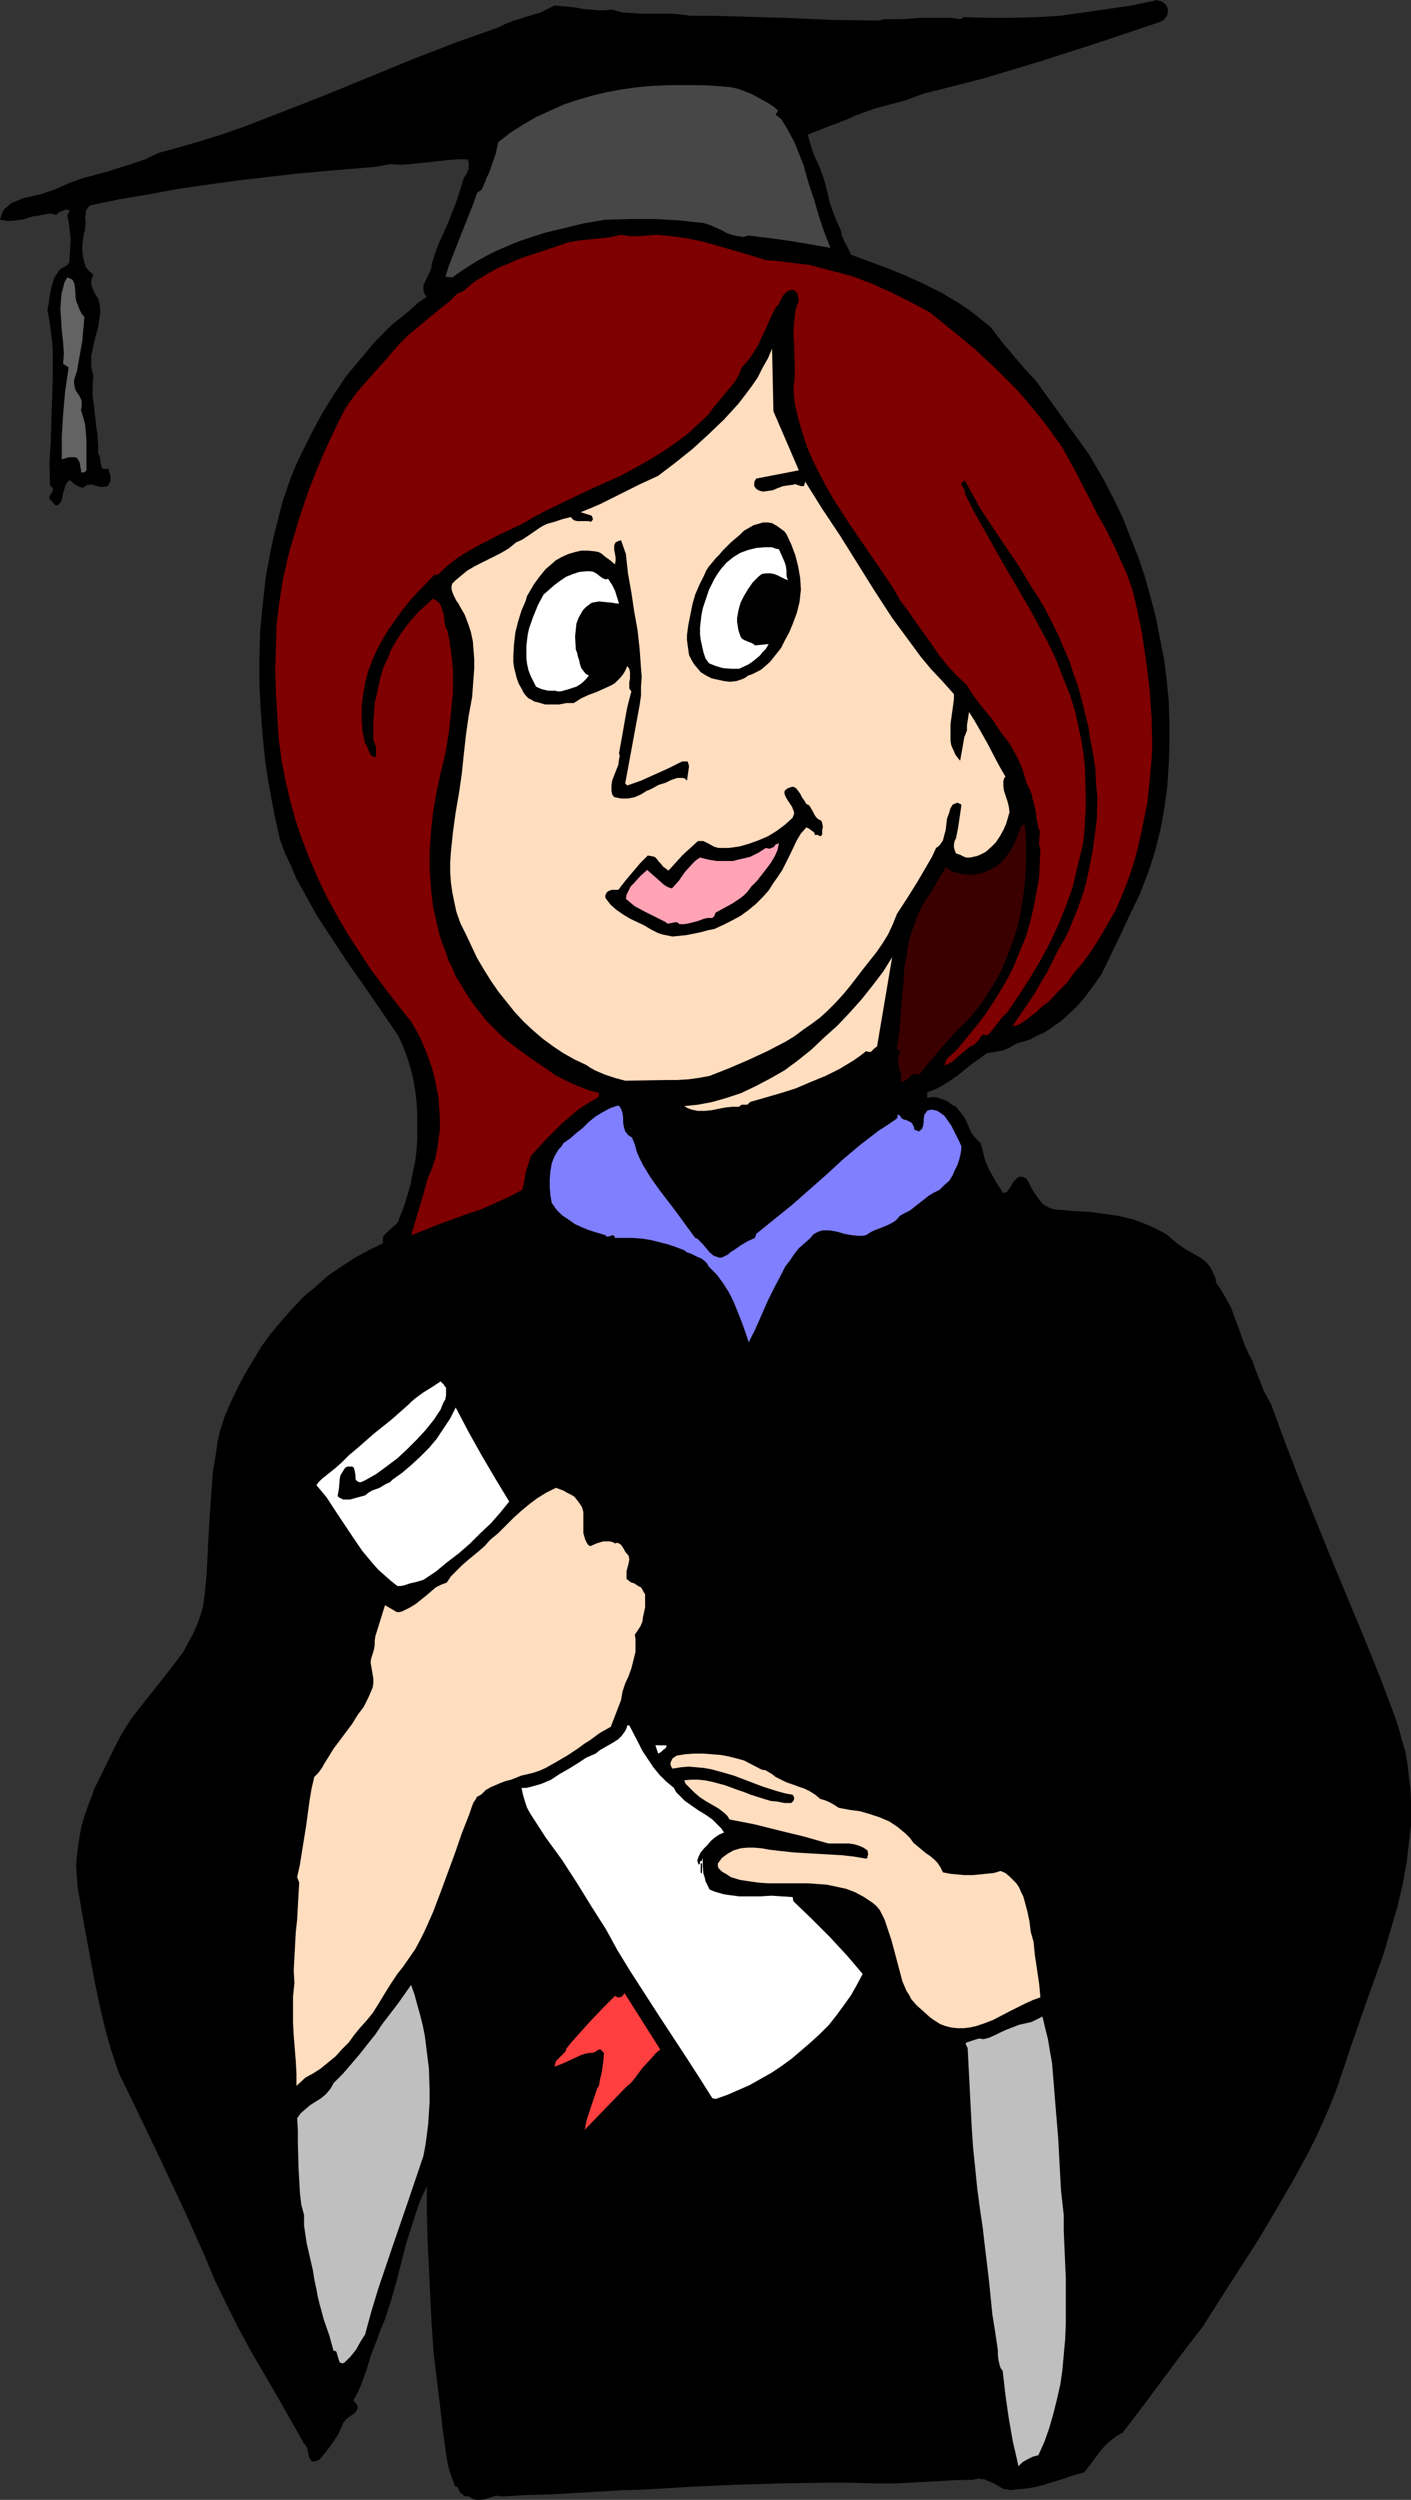 <?xml version="1.0" encoding="UTF-8" standalone="no"?>
<svg
   version="1.0"
   width="87.893mm"
   height="155.668mm"
   id="svg28"
   sodipodi:docname="Graduate 37.wmf"
   xmlns:inkscape="http://www.inkscape.org/namespaces/inkscape"
   xmlns:sodipodi="http://sodipodi.sourceforge.net/DTD/sodipodi-0.dtd"
   xmlns="http://www.w3.org/2000/svg"
   xmlns:svg="http://www.w3.org/2000/svg">
  <rect width="100%" height="100%" fill="#333333" stroke="none"/>
  <sodipodi:namedview
     id="namedview28"
     pagecolor="#ffffff"
     bordercolor="#000000"
     borderopacity="0.25"
     inkscape:showpageshadow="2"
     inkscape:pageopacity="0.0"
     inkscape:pagecheckerboard="0"
     inkscape:deskcolor="#d1d1d1"
     inkscape:document-units="mm" />
  <defs
     id="defs1">
    <pattern
       id="WMFhbasepattern"
       patternUnits="userSpaceOnUse"
       width="6"
       height="6"
       x="0"
       y="0" />
  </defs>
  <path
     style="fill:#000000;fill-opacity:1;fill-rule:evenodd;stroke:none"
     d="m 274.836,1.778 0.162,0.646 -0.162,0.97 -0.162,0.485 -0.323,0.323 -0.323,0.485 -0.969,0.485 -13.895,4.686 -13.572,4.363 -6.948,2.101 -6.948,2.101 -6.948,1.778 -7.109,1.778 -2.262,0.808 -2.1,0.808 -2.424,0.646 -2.424,0.646 -2.424,0.646 -2.262,0.808 -2.262,0.808 -2.1,0.97 -4.686,1.778 -4.524,1.778 0.485,1.778 0.485,1.616 0.646,1.778 0.808,1.616 1.293,3.393 0.485,1.778 0.485,1.778 0.485,2.262 0.808,2.262 0.808,2.101 0.969,2.101 0.323,1.454 0.646,1.454 0.808,1.454 0.646,1.454 4.362,1.616 4.362,1.616 4.362,1.778 4.201,1.939 4.201,2.101 4.039,2.424 1.939,1.293 1.939,1.454 1.777,1.454 1.777,1.454 2.585,3.393 2.585,3.07 2.585,3.07 2.747,2.909 4.201,5.817 2.1,2.909 2.1,2.909 2.1,2.909 2.1,2.909 1.777,3.07 1.777,3.07 2.262,4.363 2.1,4.363 1.777,4.525 1.777,4.525 1.616,4.686 1.293,4.686 1.293,4.848 0.969,5.009 0.969,4.848 0.646,5.009 0.485,5.009 0.162,5.009 v 5.009 l -0.162,5.009 -0.323,4.848 -0.646,5.009 -0.485,2.747 -0.485,2.585 -0.646,2.585 -0.646,2.585 -0.808,2.585 -0.808,2.424 -1.939,5.009 -2.262,4.686 -2.262,4.848 -2.262,4.686 -2.262,4.686 -1.939,2.747 -1.939,2.585 -2.1,2.424 -2.424,2.262 -1.293,1.131 -1.454,0.97 -1.293,0.97 -1.454,0.808 -1.454,0.646 -1.454,0.808 -1.616,0.485 -1.616,0.485 -0.808,0.485 -0.808,0.485 -1.616,0.646 -1.777,0.323 -1.939,0.323 -1.777,1.293 -1.616,1.131 -3.393,2.747 -1.616,1.131 -1.777,1.131 -1.777,0.97 -2.1,0.808 v 1.293 l 0.969,-0.162 h 1.131 l 0.969,0.323 0.969,0.323 0.969,0.485 0.808,0.646 0.969,0.485 0.646,0.808 0.808,0.97 0.646,0.97 0.485,0.97 0.485,1.131 0.485,1.131 0.646,0.97 0.808,0.808 0.808,0.808 0.485,1.778 0.323,1.454 0.485,1.454 0.646,1.454 0.808,1.454 0.808,1.454 1.777,2.747 0.323,-0.162 0.485,-0.162 0.646,-0.808 0.485,-0.808 0.485,-0.808 0.646,-0.646 0.323,-0.323 0.323,-0.162 h 0.323 0.485 l 0.323,0.162 0.646,0.323 1.293,2.424 0.808,1.293 0.808,1.131 0.969,1.131 1.131,0.646 0.646,0.323 0.646,0.162 0.646,0.162 h 0.808 l 3.393,0.323 3.555,0.162 3.555,0.485 3.393,0.485 3.393,0.808 1.777,0.646 1.616,0.646 1.454,0.646 1.616,0.808 1.454,0.808 1.293,1.131 0.808,0.646 0.808,0.646 1.616,1.131 3.231,1.778 1.293,0.97 0.646,0.646 0.485,0.646 0.485,0.808 0.323,0.808 0.485,0.97 0.162,1.131 1.293,1.939 1.131,1.939 1.131,2.101 0.808,2.262 0.808,2.101 0.808,2.262 0.808,2.262 0.969,2.101 0.808,1.454 0.485,1.454 1.131,2.909 1.131,2.909 0.808,1.454 0.808,1.454 3.393,9.211 3.555,9.211 7.432,18.421 7.594,18.26 3.716,9.211 3.393,9.049 0.969,2.909 0.808,2.909 0.808,2.747 0.485,2.909 0.323,2.909 0.323,2.747 0.162,2.909 v 2.747 2.909 l -0.323,2.747 -0.323,2.747 -0.323,2.909 -0.969,5.494 -1.293,5.494 -1.616,5.494 -1.616,5.494 -3.878,10.827 -3.716,10.665 -1.777,5.333 -1.777,5.171 -1.454,3.717 -1.616,3.717 -1.616,3.555 -1.777,3.555 -3.878,7.11 -4.039,6.948 -4.039,6.787 -4.362,6.787 -4.362,6.787 -4.201,6.625 -4.847,6.302 -4.686,6.302 -4.686,6.302 -4.686,6.14 -1.454,0.808 -1.293,0.97 -1.293,1.131 -1.131,1.293 -1.939,2.585 -1.939,2.585 -1.939,0.485 -1.939,0.646 -1.939,0.646 -2.1,0.646 -2.1,0.646 -2.1,0.485 -2.262,0.323 -2.1,0.162 -0.808,0.162 -0.646,-0.162 -1.131,-0.162 -2.262,-1.293 -1.131,-0.485 -1.131,-0.485 h -0.646 l -0.646,-0.162 -0.808,0.162 -0.808,0.162 h -2.908 l -2.908,0.162 -5.817,0.323 -5.978,0.323 h -2.747 -2.908 l -5.494,-0.162 h -5.493 l -10.825,0.162 -10.664,0.323 -10.664,0.485 -10.664,0.646 -5.332,0.162 -5.493,0.323 -11.149,0.646 -5.817,0.162 -5.655,0.323 -1.131,-0.162 -0.969,0.162 -1.939,0.646 -1.131,0.162 h -0.808 l -0.969,-0.162 -0.485,-0.323 -0.485,-0.323 h -0.323 -0.323 l -0.485,-0.162 -0.323,-0.323 -0.485,-0.323 -0.485,-0.97 -0.323,-0.485 -0.485,-0.162 -0.808,-2.101 -0.646,-2.101 -0.485,-2.262 -0.323,-2.262 -0.646,-4.686 -0.485,-4.363 -0.808,-6.625 -0.808,-6.787 -0.485,-6.787 -0.323,-6.625 -0.323,-6.787 -0.323,-6.625 -0.162,-6.464 v -6.14 l -0.969,2.101 -0.969,2.262 -1.454,4.525 -1.454,4.525 -1.131,4.363 -1.131,4.525 -1.293,4.525 -1.454,4.525 -0.969,2.262 -0.808,2.262 -1.454,3.717 -1.131,3.717 -1.293,3.555 -0.808,1.778 -0.969,1.778 0.485,0.646 0.323,0.323 0.162,0.485 v 0.485 l -0.162,0.323 -0.162,0.323 -0.646,0.646 -0.969,0.646 -0.808,0.646 -0.646,0.808 -0.162,0.485 -0.162,0.323 -0.485,1.131 -0.485,0.97 -1.293,1.939 -1.454,1.939 -1.454,1.778 -0.646,0.323 -0.485,0.162 h -0.485 -0.323 l -0.162,-0.323 -0.162,-0.162 -0.323,-0.646 -0.162,-0.97 -0.162,-0.808 -0.323,-0.646 -0.162,-0.323 -0.323,-0.323 -6.14,-10.827 -6.301,-10.827 -3.07,-5.656 -2.747,-5.494 -2.747,-5.656 -2.424,-5.817 -4.847,-10.827 -5.009,-10.665 -5.17,-10.827 -5.17,-10.665 -1.777,-5.333 -1.454,-5.171 -1.293,-5.494 -1.131,-5.494 -2.1,-11.15 -0.969,-5.494 -0.969,-5.656 -0.162,-2.424 -0.162,-2.424 0.162,-2.424 0.323,-2.424 0.323,-2.262 0.485,-2.424 0.646,-2.262 0.808,-2.262 0.808,-2.101 0.808,-2.262 2.1,-4.201 2.1,-4.363 2.1,-4.04 1.293,-2.101 1.293,-1.939 2.908,-3.717 6.14,-7.756 1.454,-1.939 1.454,-1.939 1.131,-2.101 1.131,-2.101 0.969,-2.101 0.808,-2.262 0.646,-2.262 0.323,-2.424 0.485,-4.686 0.485,-9.857 0.323,-4.848 0.323,-4.848 0.323,-4.686 0.808,-4.848 0.323,-2.424 0.485,-2.262 1.131,-3.555 1.454,-3.393 1.616,-3.393 1.777,-3.393 1.939,-3.232 1.939,-3.232 2.262,-3.07 2.424,-2.909 2.585,-2.909 2.585,-2.747 2.908,-2.424 2.908,-2.585 3.07,-2.101 3.231,-2.101 3.231,-1.778 3.393,-1.616 v -0.485 -0.485 -0.323 l 0.162,-0.485 0.646,-0.646 0.646,-0.646 1.454,-1.293 0.646,-0.646 0.162,-0.485 0.162,-0.485 0.969,-2.424 0.808,-2.585 0.808,-2.747 0.485,-2.585 0.646,-2.909 0.323,-2.747 0.162,-2.747 v -2.909 -2.747 l -0.162,-2.909 -0.323,-2.747 -0.485,-2.747 -0.646,-2.585 -0.808,-2.585 -0.969,-2.585 -1.131,-2.424 -3.878,-5.656 -3.878,-5.656 -3.878,-5.494 -3.716,-5.656 -3.716,-5.656 -1.616,-2.909 -1.616,-2.909 -1.616,-2.909 -1.293,-3.07 -1.454,-3.07 -1.131,-3.07 -1.293,-5.817 -1.131,-5.979 -0.969,-5.979 -0.646,-6.14 -0.485,-6.302 -0.323,-6.302 v -6.302 l 0.162,-6.302 0.646,-6.302 0.646,-6.14 1.131,-6.14 0.646,-3.07 1.454,-5.817 0.808,-3.07 1.939,-5.656 1.131,-2.747 1.293,-2.747 1.293,-2.585 1.293,-2.585 2.424,-4.525 2.747,-4.363 2.908,-4.363 3.393,-4.04 3.393,-4.04 3.716,-3.717 4.201,-3.393 1.939,-1.778 2.262,-1.616 -0.485,-0.485 -0.162,-0.485 -0.162,-0.485 V 67.868 67.06 l 0.485,-0.97 0.485,-0.97 0.485,-0.97 0.323,-0.97 0.162,-0.485 V 62.213 l 0.808,-2.585 0.969,-2.585 1.131,-2.424 1.131,-2.585 1.939,-5.009 0.808,-2.585 0.808,-2.585 0.646,-0.97 0.485,-1.131 v -0.485 -0.646 -0.485 l -0.323,-0.646 h -2.1 l -2.262,0.162 -4.524,0.485 -4.524,0.485 -2.262,0.162 -2.424,-0.162 -1.777,0.323 -1.777,0.323 -3.878,0.323 -4.039,0.323 -1.939,0.162 -1.777,0.162 -7.109,0.646 -6.948,0.808 -6.948,0.808 -6.948,0.97 -6.786,0.97 -6.948,1.293 -6.786,1.131 -6.948,1.454 -0.323,0.162 -0.323,0.485 -0.485,0.646 v 0.808 l -0.162,0.97 0.162,0.97 -0.162,0.97 v 0.808 l -0.323,0.97 -0.162,1.293 -0.162,1.454 v 1.293 l 0.162,1.293 0.323,1.293 0.323,1.131 0.808,0.97 0.485,0.323 0.485,0.485 -0.323,0.808 -0.162,0.646 v 0.808 l 0.162,0.646 0.646,1.454 0.808,1.293 0.323,1.131 0.162,1.131 v 1.293 l -0.162,0.97 -0.323,2.262 -0.646,2.262 -0.485,2.101 -0.485,2.262 v 1.131 1.131 l 0.162,1.293 0.323,1.131 -0.162,2.424 v 2.424 l 0.323,2.262 0.485,4.525 0.323,2.262 0.162,2.262 v 2.101 l 0.323,0.646 0.162,0.646 0.162,1.293 0.162,0.646 0.323,0.485 h 0.162 0.323 0.485 l 0.323,-0.162 0.162,0.808 0.323,0.97 v 0.97 0.323 l -0.323,0.485 -0.162,0.485 -0.323,0.162 -0.485,0.162 H 24.398 23.59 l -0.808,-0.162 -0.969,-0.323 h -0.808 -0.323 l -0.323,0.162 -0.323,0.162 -0.323,0.323 h -0.485 l -0.485,-0.162 -0.969,-0.485 -0.808,-0.646 -0.323,-0.323 h -0.485 l -0.485,0.646 -0.323,0.646 -0.485,1.616 -0.323,1.616 -0.323,0.646 -0.485,0.485 -0.323,0.162 h -0.323 l -0.323,-0.323 -0.323,-0.323 -0.323,-0.485 -0.323,-0.162 -0.162,-0.162 v -0.646 l 0.162,-0.323 0.323,-0.485 0.323,-0.485 v -0.323 -0.323 l -0.162,-0.162 -0.162,-0.162 -0.323,-0.323 -0.162,-5.171 0.323,-5.332 0.323,-10.342 0.162,-5.171 v -5.171 l -0.162,-2.585 -0.323,-2.585 -0.323,-2.424 -0.485,-2.585 0.323,-1.454 0.162,-1.454 0.323,-1.616 0.323,-1.454 0.485,-1.454 0.808,-1.293 0.323,-0.485 0.485,-0.485 0.646,-0.323 0.808,-0.485 0.485,-0.646 0.162,-2.747 0.162,-2.747 -0.162,-1.454 -0.162,-1.293 -0.162,-1.293 -0.323,-1.454 0.323,-0.646 0.162,-0.323 v -0.323 l -0.808,-0.162 -0.808,0.323 -0.808,0.323 -0.323,0.323 -0.323,0.323 -0.646,-0.162 -0.646,-0.162 -1.293,0.162 -1.616,0.323 -1.293,0.162 L 5.817,51.548 3.878,51.871 1.939,52.032 0,51.709 0.323,50.74 0.646,49.77 1.131,49.124 1.939,48.477 2.585,47.831 3.393,47.508 5.332,46.7 7.432,46.215 9.533,45.73 11.472,45.084 l 0.969,-0.323 0.808,-0.323 2.908,-1.293 3.07,-1.131 5.978,-1.616 3.07,-0.97 3.07,-0.97 2.908,-0.97 2.908,-1.454 5.332,-1.454 5.009,-1.454 5.17,-1.616 5.009,-1.778 10.018,-3.878 9.856,-3.878 9.856,-4.04 9.856,-4.04 10.018,-3.878 5.009,-1.778 5.009,-1.778 1.616,-0.808 1.616,-0.646 6.786,-2.101 1.616,-0.808 1.616,-0.808 3.393,0.323 1.616,0.162 1.616,0.323 3.555,0.323 h 1.616 l 1.777,-0.162 2.262,0.646 2.424,0.162 2.262,0.162 h 6.948 l 2.262,0.162 2.262,0.323 h 5.332 l 5.494,0.162 11.149,0.323 11.31,0.485 11.31,0.162 0.808,-0.323 h 1.939 2.1 l 2.424,-0.162 2.424,-0.162 h 4.847 2.262 l 2.262,0.323 0.646,-0.485 5.655,0.162 h 5.817 l 5.655,-0.162 5.655,-0.323 5.655,-0.808 5.655,-0.808 5.493,-0.808 5.332,-1.131 L 272.251,0 l 0.485,0.162 0.808,0.162 0.808,0.646 0.323,0.485 z"
     id="path1" />
  <path
     style="fill:#000000;fill-opacity:1;fill-rule:evenodd;stroke:none"
     d="m 156.726,6.464 9.371,0.808 9.21,0.485 9.048,0.323 9.048,0.162 9.048,0.162 h 9.048 18.743 2.908 l 2.908,-0.162 5.493,-0.485 5.655,-0.485 2.908,-0.162 3.07,-0.162 -2.747,0.97 -2.747,0.808 -2.747,0.646 -2.908,0.646 -2.908,0.646 -2.747,0.808 -2.747,0.808 -2.747,1.131 -3.07,0.485 -7.756,2.585 -7.917,2.424 -3.878,1.293 -3.878,1.293 -3.878,1.454 -3.716,1.616 h -0.808 l -0.646,0.162 -0.808,0.162 -0.808,0.323 -0.969,0.323 -0.808,0.485 -1.454,0.646 -0.808,0.323 h -0.808 -0.646 l -0.646,-0.162 -0.485,-0.323 -0.485,-0.646 -0.485,-0.97 -0.162,-0.485 -0.162,-0.646 -2.1,-1.778 -2.424,-1.616 -2.424,-1.293 -2.585,-1.131 -2.585,-0.808 -2.747,-0.808 -2.747,-0.646 -2.908,-0.323 -2.747,-0.323 -2.908,-0.162 h -2.908 -2.908 l -2.908,0.162 -2.747,0.323 -5.494,0.646 -4.362,1.131 -4.201,1.454 -4.201,1.616 -4.039,1.778 -2.1,1.131 -1.777,1.131 -1.939,1.131 -1.777,1.293 -1.777,1.454 -1.616,1.616 -1.616,1.616 -1.454,1.778 -8.563,0.97 -17.127,1.454 -8.563,0.808 -8.563,0.808 -8.563,0.97 -8.563,1.131 -8.402,1.616 -3.393,0.323 -3.393,0.485 -3.231,0.646 -3.231,0.646 1.293,-0.808 1.131,-0.646 2.424,-1.131 2.585,-0.808 2.585,-0.646 2.585,-0.808 2.585,-0.646 2.585,-0.808 2.262,-1.131 4.039,-1.293 4.039,-1.293 7.756,-2.909 7.594,-2.747 7.917,-2.909 0.808,-0.485 0.969,-0.485 1.939,-0.646 1.777,-0.808 1.939,-0.808 13.895,-5.333 7.109,-2.585 7.271,-2.262 1.777,-0.97 1.777,-0.646 3.716,-1.454 1.939,-0.485 1.777,-0.485 3.716,-1.131 3.07,-0.162 h 3.07 l 6.14,0.485 6.14,0.485 3.07,0.162 z"
     id="path2" />
  <path
     style="fill:#474747;fill-opacity:1;fill-rule:evenodd;stroke:none"
     d="m 183.224,26.016 -0.646,0.97 1.293,0.97 1.131,1.778 0.969,1.778 0.969,1.778 0.808,1.939 1.454,3.717 1.131,4.04 1.293,3.878 1.131,3.878 1.293,3.878 1.454,3.717 -4.686,-0.808 -4.686,-0.808 -4.686,-0.646 -5.17,-0.646 -0.646,0.162 -0.646,0.162 -1.293,-0.162 -1.454,-0.323 -1.293,-0.485 -1.131,-0.646 -1.454,-0.646 -1.131,-0.485 -1.454,-0.485 -2.908,-0.323 -2.908,-0.323 -2.908,-0.162 -2.908,-0.162 h -5.817 l -5.817,0.162 -4.847,0.808 -4.686,1.131 -4.686,1.131 -4.524,1.454 -2.262,0.808 -2.262,0.97 -2.262,0.97 -2.262,1.131 -2.1,1.131 -2.1,1.293 -1.939,1.293 -2.1,1.454 -1.616,-0.162 0.808,-2.585 0.969,-2.424 1.939,-5.009 1.939,-4.848 0.969,-2.424 0.808,-2.424 1.131,-0.808 0.646,-1.454 0.485,-1.293 0.646,-1.293 0.485,-1.454 0.969,-2.747 0.323,-1.454 0.323,-1.454 2.908,-2.262 3.07,-1.939 3.07,-1.778 3.231,-1.454 3.231,-1.454 3.393,-1.131 3.393,-0.97 3.393,-0.808 3.555,-0.646 3.555,-0.485 3.555,-0.323 3.716,-0.162 h 3.555 3.716 l 3.716,0.162 3.716,0.323 1.454,0.323 1.454,0.485 1.616,0.646 1.293,0.646 1.454,0.808 1.454,0.808 1.293,0.808 z"
     id="path3" />
  <path
     style="fill:#7f0000;fill-opacity:1;fill-rule:evenodd;stroke:none"
     d="m 154.787,55.264 3.393,0.323 3.393,0.485 3.231,0.646 3.07,0.808 6.14,1.778 3.231,0.97 3.07,0.97 2.585,0.162 2.585,0.323 2.585,0.323 2.585,0.323 2.424,0.646 2.424,0.646 2.585,0.646 2.424,0.646 4.686,1.778 4.686,2.101 4.524,2.262 4.524,2.424 5.17,4.201 5.332,4.363 2.585,2.424 2.424,2.262 2.585,2.585 2.424,2.424 2.262,2.585 2.262,2.747 2.1,2.585 2.1,2.909 1.939,2.747 1.616,2.909 1.616,2.909 1.454,2.909 1.777,3.393 1.777,3.555 1.939,3.393 1.777,3.555 1.616,3.555 1.616,3.555 1.293,3.717 0.969,3.878 1.293,6.302 0.969,6.625 0.808,6.464 0.485,6.787 0.162,6.625 -0.162,3.393 -0.323,3.393 -0.323,3.232 -0.323,3.232 -0.646,3.232 -0.646,3.232 -0.646,2.909 -0.646,2.747 -0.808,2.747 -0.969,2.909 -0.969,2.585 -1.131,2.747 -1.131,2.585 -1.454,2.424 -1.454,2.585 -1.454,2.424 -1.616,2.424 -1.777,2.424 -1.939,2.262 -1.777,2.424 -2.1,2.101 -2.1,2.262 -1.131,0.808 -0.969,0.808 -0.969,0.97 -1.131,0.808 -0.969,0.808 -0.969,0.646 -1.131,0.646 -1.293,0.323 2.747,-4.04 2.747,-4.04 1.131,-2.101 1.293,-2.101 1.131,-2.101 0.969,-2.101 1.131,-2.101 1.131,-1.939 1.131,-2.262 0.808,-2.101 0.969,-2.262 0.808,-2.262 0.808,-2.262 0.646,-2.424 0.485,-2.262 0.485,-2.424 0.485,-2.424 0.323,-2.424 0.646,-5.009 0.162,-5.171 -0.323,-3.393 -0.162,-3.393 -0.485,-3.393 -0.646,-3.232 -0.485,-3.232 -0.808,-3.232 -0.808,-3.232 -0.808,-3.07 -1.131,-3.07 -0.969,-3.07 -1.293,-2.909 -1.293,-3.07 -1.454,-2.909 -1.454,-2.909 -1.616,-2.747 -1.777,-2.747 -1.939,-3.232 -1.939,-3.07 -4.201,-6.14 -4.039,-6.14 -1.777,-3.232 -1.777,-3.232 -0.323,0.162 -0.162,0.162 -0.323,0.323 v 0.323 l 0.485,0.808 0.162,0.323 0.162,0.485 v 0.485 l 1.939,3.878 2.262,4.04 4.362,7.756 2.262,3.878 2.262,3.878 2.262,3.878 2.1,3.878 2.1,3.878 1.939,4.04 1.616,4.201 1.616,4.04 1.293,4.201 0.969,4.525 0.485,2.262 0.323,2.262 0.323,2.262 0.162,2.262 0.162,5.817 v 2.909 l -0.162,2.909 -0.162,2.909 -0.323,2.747 -0.646,2.747 -0.646,2.585 -1.131,4.848 -1.616,4.525 -1.777,4.363 -1.939,4.201 -2.262,4.201 -2.424,4.04 -2.585,4.04 -2.747,4.04 -1.293,1.293 -1.131,1.454 -1.131,1.454 -0.646,0.808 -0.646,0.485 h -0.323 l -0.323,-0.162 h -0.323 l -0.323,0.323 -0.323,0.323 -0.162,0.485 -0.485,0.485 -0.323,0.323 -0.485,0.485 -0.808,0.323 -0.808,0.646 -1.777,1.454 -1.616,1.454 -0.808,0.485 -1.131,0.485 0.485,-1.454 2.585,-2.424 2.262,-2.747 2.262,-2.747 2.1,-2.747 1.939,-2.909 1.777,-2.909 1.777,-3.07 1.454,-3.07 1.293,-3.232 1.293,-3.07 0.969,-3.393 0.808,-3.393 0.646,-3.393 0.646,-3.555 0.162,-3.393 0.162,-3.717 -0.323,-0.485 v -0.485 l 0.162,-2.424 v -0.646 l -0.323,-0.646 -0.485,-2.585 -0.162,-1.454 -0.323,-1.293 -0.323,-1.293 -0.323,-1.454 -0.485,-1.131 -0.646,-1.293 -0.485,-1.616 -0.485,-1.616 -0.646,-1.616 -0.808,-1.616 -1.616,-2.909 -2.1,-2.747 -1.939,-2.909 -2.262,-2.747 -2.1,-2.747 -1.777,-2.747 -2.262,-2.101 -2.1,-2.262 -1.939,-2.424 -1.777,-2.585 -3.716,-5.171 -1.777,-2.585 -1.939,-2.585 -1.777,-3.07 -1.939,-2.909 -8.079,-11.796 -3.878,-5.979 -1.777,-3.07 -1.616,-3.07 -1.616,-3.232 -1.293,-3.07 -1.131,-3.393 -0.969,-3.393 -0.808,-3.393 -0.323,-3.555 0.323,-2.585 v -2.585 l -0.162,-5.333 -0.162,-2.585 0.162,-2.585 0.323,-2.585 0.323,-1.293 0.485,-1.131 -0.162,-0.808 -0.162,-0.808 -0.485,-0.646 -0.646,-0.323 -0.808,0.162 -0.646,0.323 -0.485,0.485 -0.485,0.646 -0.646,1.293 -0.323,0.646 -0.485,0.485 -0.969,1.778 -0.808,1.778 -0.808,1.939 -0.969,1.939 -0.808,1.778 -1.131,1.778 -1.131,1.616 -1.454,1.616 -0.646,1.616 -0.808,1.454 -0.969,1.293 -1.131,1.293 -2.1,2.585 -1.131,1.293 -0.969,1.454 -2.424,2.262 -2.424,2.262 -2.585,1.939 -2.747,1.939 -2.585,1.616 -2.747,1.616 -2.908,1.616 -2.747,1.454 -5.817,2.585 -5.817,2.747 -5.655,2.747 -2.747,1.454 -2.747,1.616 -5.17,2.424 -5.009,2.585 -2.585,1.454 -2.585,1.616 -2.262,1.778 -2.262,2.101 h -0.808 l -3.878,4.04 -1.939,2.101 -1.777,2.262 -1.616,2.262 -1.616,2.262 -1.454,2.424 -1.293,2.424 -1.131,2.585 -0.969,2.585 -0.646,2.585 -0.485,2.747 -0.323,2.747 v 2.747 l 0.162,2.909 0.646,3.07 0.323,0.323 0.162,0.485 0.485,1.131 0.162,0.485 0.323,0.323 0.323,0.323 0.646,0.162 0.162,-0.646 v -0.808 -0.646 l -0.162,-0.808 -0.323,-0.646 -0.162,-0.808 v -0.808 -0.646 -2.424 l 0.162,-2.262 0.162,-2.262 0.485,-2.101 0.485,-2.262 0.485,-2.101 0.646,-2.101 0.969,-1.939 0.808,-2.101 1.131,-1.939 1.131,-1.778 1.293,-1.778 1.454,-1.778 1.454,-1.616 1.777,-1.616 1.616,-1.454 0.646,0.323 0.323,0.323 0.485,0.323 0.323,0.485 0.323,0.97 0.323,0.97 0.162,1.131 0.162,1.131 0.162,0.97 0.485,0.97 0.485,2.424 0.323,2.424 0.323,2.424 0.162,2.424 v 2.424 2.424 l -0.485,4.686 -0.485,4.686 -0.808,4.848 -1.131,4.686 -0.969,4.525 -0.808,4.686 -0.485,4.525 -0.323,4.525 v 4.525 l 0.323,4.363 0.485,4.363 0.969,4.201 0.485,2.101 0.646,2.101 0.808,1.939 0.646,2.101 0.969,1.939 0.808,1.939 1.131,1.778 1.131,1.939 1.131,1.778 1.293,1.778 2.747,3.393 3.07,3.07 1.616,1.454 1.939,1.454 1.777,1.293 1.939,1.454 1.939,1.293 1.939,1.293 1.777,1.293 1.939,0.97 1.939,0.97 1.939,0.808 2.1,0.808 2.424,0.646 -0.162,0.97 -2.262,1.293 -2.262,1.454 -1.939,1.616 -2.1,1.778 -1.777,1.778 -1.939,1.939 -3.555,3.878 -0.323,0.808 -0.323,1.131 -0.646,1.939 -0.323,2.101 -0.485,2.101 -3.07,1.616 -3.231,1.454 -3.231,1.454 -3.393,1.131 -6.625,2.424 -3.231,1.293 -3.393,1.293 0.969,-3.232 0.969,-3.232 0.969,-3.232 0.485,-1.778 0.485,-1.778 0.969,-2.262 0.808,-2.424 0.485,-2.262 0.323,-2.424 0.323,-2.424 v -2.424 l -0.162,-2.424 -0.162,-2.424 -0.485,-2.424 -0.485,-2.424 -0.646,-2.424 -0.808,-2.262 -0.808,-2.101 -0.969,-2.262 -1.131,-2.101 -1.131,-1.939 -3.231,-4.04 -3.07,-4.04 -3.07,-4.04 -2.747,-4.201 -2.747,-4.201 -2.424,-4.201 -2.424,-4.363 -2.1,-4.363 -1.939,-4.525 -1.777,-4.525 -1.616,-4.686 -1.293,-4.686 -1.131,-4.848 -0.969,-5.009 -0.646,-5.009 -0.323,-5.171 -0.323,-5.494 -0.162,-5.494 0.162,-5.333 0.162,-5.171 0.646,-5.333 0.808,-5.171 1.131,-5.009 0.646,-2.585 0.808,-2.585 1.131,-3.878 1.293,-3.878 1.293,-3.717 1.454,-3.717 1.616,-3.878 1.616,-3.555 1.777,-3.717 1.777,-3.555 1.293,-1.939 1.293,-1.778 2.908,-3.393 2.908,-3.232 1.616,-1.778 1.454,-1.778 1.616,-1.778 1.777,-1.778 3.878,-3.232 1.939,-1.616 0.969,-0.808 0.969,-0.808 2.1,-1.616 1.939,-1.939 0.646,-0.162 0.646,-0.323 0.969,-0.808 1.131,-0.97 1.131,-0.808 2.424,-1.454 2.585,-1.454 2.747,-1.131 2.585,-1.131 5.493,-1.778 5.655,-1.939 2.908,-0.485 3.231,-0.323 3.231,-0.323 1.616,-0.323 1.454,-0.323 1.131,0.162 0.969,0.162 h 2.1 l 2.1,-0.162 z"
     id="path4" />
  <path
     style="fill:#636363;fill-opacity:1;fill-rule:evenodd;stroke:none"
     d="m 17.935,70.777 0.808,2.101 0.485,0.97 0.646,0.808 -0.323,3.555 -0.162,1.939 -0.323,1.778 -0.646,3.717 -0.323,1.778 -0.646,1.939 v 0.485 0.485 l 0.162,0.97 0.323,0.808 0.485,0.646 0.485,0.808 0.323,0.808 v 0.485 0.485 0.485 l -0.162,0.646 0.485,1.616 0.485,1.778 0.162,1.777 0.162,1.939 v 3.717 3.393 l -0.485,0.485 h -0.323 -0.485 v -0.646 l -0.162,-0.646 -0.162,-1.131 -0.323,-0.485 -0.323,-0.485 -0.485,-0.162 h -0.808 -0.646 l -0.485,0.162 -1.131,0.323 v -2.747 -2.585 l 0.323,-5.333 0.485,-5.494 0.808,-5.494 -1.293,-0.808 0.162,-2.424 -0.162,-2.585 -0.323,-2.747 -0.162,-2.585 -0.162,-2.585 0.162,-2.585 0.162,-1.293 0.323,-1.131 0.323,-1.293 0.646,-1.131 0.323,0.162 0.485,0.162 0.323,0.162 0.162,0.162 0.323,0.646 0.162,0.808 0.162,1.778 v 0.808 z"
     id="path5" />
  <path
     style="fill:#ffddbf;fill-opacity:1;fill-rule:evenodd;stroke:none"
     d="m 188.071,110.69 -10.018,1.939 -0.323,0.485 -0.162,0.485 v 0.808 l 0.485,0.646 0.485,0.323 0.485,0.162 0.646,0.162 1.131,-0.162 1.131,-0.162 1.131,-0.485 1.293,-0.485 1.131,-0.162 1.293,-0.162 0.323,-0.162 0.485,0.162 0.969,0.323 h 0.323 0.323 l 0.162,-0.162 v -0.323 l 0.162,-0.162 v -0.485 l 4.039,6.464 4.201,6.302 8.079,12.927 4.201,6.464 2.262,3.07 2.262,3.07 2.262,3.07 2.424,2.909 2.747,2.909 2.585,2.909 v 1.131 l -0.162,1.293 -0.323,2.262 -0.323,2.424 v 0.97 1.131 0.97 0.808 l 0.162,0.97 0.323,0.808 0.323,0.646 0.323,0.808 0.485,0.646 0.646,0.808 0.323,-1.778 0.323,-1.778 0.323,-1.939 0.646,-1.616 v -1.293 l 0.162,-0.97 0.323,-2.101 1.131,1.778 1.131,1.939 2.1,3.717 2.1,4.04 0.969,1.778 1.131,1.939 -0.323,0.485 -0.162,0.646 v 0.485 0.646 l 0.162,1.131 0.808,2.424 0.323,1.293 0.162,1.293 -0.162,0.485 -0.162,0.646 -0.485,1.616 -0.646,1.454 -0.808,1.454 -0.969,1.454 -1.131,1.131 -1.293,1.131 -0.646,0.323 -0.646,0.323 -0.808,0.323 -0.808,0.162 -0.646,0.162 h -0.485 -0.485 l -0.485,-0.162 -0.969,-0.485 -0.969,-0.323 -0.323,-0.808 -0.162,-0.646 v -0.646 l 0.162,-0.808 0.323,-0.646 0.162,-0.808 0.162,-0.808 0.162,-0.808 0.808,-5.494 -0.323,-0.162 -0.323,-0.162 -0.323,-0.162 -0.323,0.162 -0.485,0.162 -0.323,0.162 -0.162,0.323 -0.323,0.485 -0.323,1.131 -0.485,1.293 -0.162,1.293 -0.162,1.454 -0.323,1.131 -0.323,1.293 -0.646,0.97 -0.485,0.485 -0.485,0.323 -0.969,2.101 -1.131,1.939 -2.262,3.878 -2.424,3.878 -2.424,3.717 -0.969,2.424 -1.131,2.424 -1.293,2.101 -1.454,2.101 -3.07,3.878 -1.616,2.101 -1.616,2.101 -1.616,1.939 -1.777,1.939 -1.777,1.778 -1.777,1.616 -1.939,1.454 -2.1,1.454 -1.939,1.454 -2.1,1.293 -4.362,2.262 -4.524,2.101 -4.524,1.939 -4.524,1.778 -2.585,0.485 -2.424,0.323 -2.585,0.162 h -2.424 l -9.856,0.162 -2.424,-0.646 -2.424,-0.808 -2.262,-0.97 -1.131,-0.646 -0.969,-0.646 -2.747,-1.293 -2.585,-1.454 -2.424,-1.616 -2.424,-1.778 -2.262,-1.939 -2.262,-2.101 -2.1,-2.262 -1.939,-2.424 -1.939,-2.424 -1.777,-2.585 -1.616,-2.585 -1.616,-2.747 -1.293,-2.747 -1.293,-2.747 -1.293,-2.585 -0.969,-2.747 -0.485,-2.262 -0.485,-2.424 -0.323,-2.262 -0.162,-2.424 v -2.262 l 0.162,-2.424 0.485,-4.686 0.646,-4.686 0.808,-4.686 0.646,-4.525 0.485,-4.686 0.485,-4.363 0.646,-4.525 0.808,-4.363 0.323,-4.525 0.162,-2.101 v -2.262 l -0.162,-2.101 -0.162,-2.101 -0.485,-2.262 -0.646,-1.939 -0.808,-2.101 -1.131,-1.939 -0.323,-0.646 -0.485,-0.646 -0.646,-1.293 -0.323,-0.808 -0.162,-0.646 v -0.646 l 0.162,-0.646 0.808,-0.808 0.969,-0.808 1.777,-1.454 1.939,-1.131 1.939,-0.97 3.878,-1.939 1.939,-1.131 1.777,-1.454 1.454,-0.646 1.454,-0.97 2.585,-1.778 0.808,-0.485 0.969,-0.485 1.777,-0.485 1.939,-0.646 1.939,-0.485 0.323,0.485 0.485,0.323 0.646,0.162 h 0.646 0.808 0.646 0.646 l 0.485,0.162 0.323,-0.323 0.162,-0.323 -0.162,-0.485 -0.162,-0.323 -2.585,-0.808 2.424,-0.97 2.262,-0.97 4.524,-2.262 4.524,-2.262 4.524,-2.101 4.039,-3.07 4.039,-3.232 3.716,-3.393 3.716,-3.555 1.777,-1.939 1.616,-1.778 1.616,-2.101 1.454,-1.939 1.454,-2.101 1.131,-2.262 1.293,-2.262 0.969,-2.262 0.323,14.705 z"
     id="path6" />
  <path
     style="fill:#000000;fill-opacity:1;fill-rule:evenodd;stroke:none"
     d="m 185.163,125.718 1.131,2.424 0.969,2.585 0.646,2.585 0.485,2.747 0.162,2.747 -0.162,1.454 -0.162,1.454 -0.323,1.293 -0.323,1.293 -0.485,1.293 -0.485,1.293 -0.808,1.939 -0.969,1.778 -0.969,1.939 -1.293,1.616 -1.293,1.616 -1.454,1.293 -0.808,0.646 -0.969,0.485 -0.969,0.485 -0.969,0.323 -0.646,0.485 -0.646,0.323 -1.454,0.485 -1.454,0.162 -1.454,-0.162 -1.454,-0.323 -1.454,-0.323 -1.293,-0.646 -1.293,-0.808 -0.808,-0.97 -0.808,-0.97 -0.646,-1.131 -0.485,-0.97 -0.162,-1.131 -0.162,-1.131 -0.162,-1.293 v -1.131 l 0.323,-2.424 0.485,-2.424 0.485,-2.424 0.646,-2.262 0.969,-2.262 1.131,-2.262 0.485,-1.131 0.646,-0.97 0.808,-0.97 0.808,-0.97 0.808,-0.808 0.808,-0.97 1.939,-1.939 2.1,-1.778 0.969,-0.97 1.131,-0.646 1.131,-0.646 1.131,-0.323 1.131,-0.323 h 1.131 l 0.969,0.162 1.131,0.646 1.131,0.808 0.646,0.485 z"
     id="path7" />
  <path
     style="fill:#000000;fill-opacity:1;fill-rule:evenodd;stroke:none"
     d="m 147.355,130.404 0.485,4.525 0.808,4.525 0.646,4.363 0.808,4.525 0.485,4.363 0.323,4.525 0.162,2.101 -0.162,2.262 v 2.101 l -0.323,2.262 -3.393,18.421 0.485,0.485 3.231,-1.131 3.231,-1.454 3.231,-1.454 3.231,-1.616 h 1.293 l 0.162,0.485 0.162,0.646 -0.162,1.131 -0.323,2.262 -0.485,-0.485 -0.485,-0.162 h -0.646 -0.646 l -1.454,0.485 -1.293,0.646 -1.616,0.485 -1.454,0.808 -0.646,0.323 -0.808,0.323 -1.293,0.808 -1.454,0.646 -1.616,0.323 h -0.808 -0.808 l -0.808,-0.162 -0.808,-0.162 -0.485,-0.646 -0.162,-0.808 v -0.646 -0.646 l 0.162,-1.131 0.485,-1.293 0.969,-2.424 0.162,-1.293 0.162,-0.808 -0.162,-0.646 0.646,-3.555 0.646,-3.717 0.646,-3.555 0.969,-3.717 -0.485,-0.646 v -0.808 -0.808 l 0.162,-0.646 v -0.808 -0.808 l -0.162,-0.808 -0.162,-0.162 -0.323,-0.485 -0.485,1.131 -0.485,0.808 -0.646,0.808 -0.646,0.646 -0.646,0.646 -0.808,0.485 -1.777,0.808 -1.777,0.808 -1.777,0.646 -1.777,0.808 -1.777,1.131 h -1.777 l -1.616,0.323 h -1.777 -1.616 l -1.616,-0.485 -0.808,-0.162 -0.808,-0.485 -0.646,-0.323 -0.646,-0.646 -0.485,-0.646 -0.485,-0.97 -0.646,-1.131 -0.485,-1.293 -0.323,-1.293 -0.323,-1.293 -0.162,-1.293 v -1.454 l 0.162,-2.747 0.323,-2.747 0.646,-2.585 0.808,-2.585 0.969,-2.262 0.323,-1.131 0.485,-0.808 1.131,-1.939 1.293,-1.778 1.454,-1.778 1.131,-0.97 1.293,-1.131 1.454,-0.808 1.454,-0.646 1.616,-0.485 1.454,-0.323 h 1.616 l 1.616,0.162 0.808,0.162 0.646,0.323 0.969,0.808 1.131,0.808 1.131,0.97 0.162,-0.808 v -0.808 l -0.162,-0.97 -0.162,-0.808 v -0.808 -0.323 l 0.162,-0.323 0.162,-0.323 0.323,-0.162 0.323,-0.162 0.646,-0.162 z"
     id="path8" />
  <path
     style="fill:#ffffff;fill-opacity:1;fill-rule:evenodd;stroke:none"
     d="m 184.678,132.182 0.162,0.485 0.162,0.485 0.162,1.131 v 1.293 l 0.162,0.485 0.162,0.485 -0.808,-0.323 -0.646,-0.323 -0.969,-0.485 -0.808,-0.323 -0.969,-0.162 h -0.969 l -0.969,0.162 -0.808,0.646 -1.293,1.293 -1.131,1.616 -0.969,1.616 -0.808,1.616 -0.485,1.778 -0.323,1.778 v 0.97 l 0.162,0.97 0.162,0.97 0.323,0.97 0.162,0.485 0.323,0.485 0.485,0.323 1.131,0.485 0.485,0.162 0.646,0.323 0.323,0.323 3.231,-0.323 -0.646,1.131 -0.808,0.808 -0.646,0.808 -0.969,0.808 -0.808,0.646 -0.969,0.646 -2.1,0.97 h -0.969 -0.969 l -1.939,-0.162 -1.616,-0.485 -1.616,-0.646 -0.808,-1.131 -0.485,-1.454 -0.323,-1.454 -0.323,-1.454 -0.162,-1.293 v -1.616 l 0.162,-1.454 0.162,-1.454 0.323,-1.616 0.485,-1.454 0.485,-1.454 0.485,-1.454 1.293,-2.585 0.808,-1.293 0.808,-1.131 1.293,-1.454 1.616,-1.293 1.616,-0.97 1.777,-0.646 1.939,-0.485 1.939,-0.162 h 0.808 0.969 l 0.808,0.323 0.808,0.162 z"
     id="path9" />
  <path
     style="fill:#ffffff;fill-opacity:1;fill-rule:evenodd;stroke:none"
     d="m 143.154,136.221 0.969,1.454 0.646,1.293 0.969,3.07 h -0.646 l -0.808,-0.162 -1.616,-0.162 -1.616,-0.162 -0.969,0.162 -0.808,0.162 -0.646,0.485 -0.646,0.485 -0.646,0.646 -0.323,0.485 -0.808,1.454 -0.485,1.293 -0.162,1.454 -0.162,1.616 0.162,3.07 0.323,0.808 0.162,0.808 0.323,0.97 0.162,0.808 0.323,0.97 0.485,0.646 0.485,0.646 0.808,0.485 -0.646,0.808 -0.646,0.646 -0.808,0.646 -0.808,0.485 -0.969,0.323 -0.969,0.323 -1.777,0.485 h -0.646 l -0.646,-0.162 h -1.616 l -1.454,-0.323 -0.808,-0.323 -0.646,-0.323 -0.646,-1.293 -0.646,-1.293 -0.485,-1.293 -0.323,-1.454 -0.162,-1.293 v -1.454 -1.454 l 0.162,-1.454 0.162,-1.293 0.323,-1.454 0.969,-2.747 1.131,-2.747 1.293,-2.424 1.293,-1.131 1.293,-1.131 1.293,-0.97 1.454,-0.97 1.616,-0.646 1.454,-0.485 1.777,-0.162 h 0.808 l 0.808,0.162 0.808,0.485 0.808,0.646 0.485,0.323 0.323,0.162 0.485,0.162 z"
     id="path10" />
  <path
     style="fill:#000000;fill-opacity:1;fill-rule:evenodd;stroke:none"
     d="m 189.849,189.223 0.646,0.323 0.323,0.485 0.646,1.131 0.323,0.646 0.323,0.485 0.485,0.485 0.646,0.323 0.162,0.162 0.162,0.485 0.162,0.808 -0.162,0.97 v 0.808 l -0.162,0.323 -0.323,0.162 -0.323,-0.162 -0.162,-0.162 h -0.485 -0.323 v -0.323 l -0.162,-0.323 -0.485,-0.323 -0.646,-0.485 -0.646,-0.323 -1.293,1.454 -0.969,1.616 -1.616,3.393 -1.777,3.555 -0.969,1.454 -1.131,1.616 -1.131,1.778 -1.454,1.616 -1.616,1.616 -1.777,1.454 -1.777,1.293 -2.1,1.131 -1.939,0.97 -2.1,0.97 -1.616,0.323 -1.777,0.485 -1.616,0.323 -1.616,0.323 -1.616,0.162 -1.616,0.162 -1.616,-0.323 -0.808,-0.162 -0.969,-0.323 -1.616,-0.808 -1.616,-0.97 -3.393,-1.616 -1.616,-0.97 -1.616,-1.131 -1.293,-1.131 -1.131,-1.454 -0.162,-0.323 v -0.485 l 0.162,-0.323 0.162,-0.323 0.323,-0.323 0.485,-0.162 0.323,-0.162 h 0.323 1.293 l 1.616,-2.101 1.777,-2.101 1.777,-2.101 0.969,-0.97 0.808,-0.808 0.808,0.162 0.808,0.162 0.485,0.485 0.485,0.646 0.485,0.485 0.485,0.646 0.646,0.485 0.646,0.485 1.777,-1.939 1.616,-1.778 1.777,-1.616 1.777,-1.616 h 0.646 0.646 l 0.646,0.323 0.646,0.323 1.131,0.646 0.485,0.162 0.646,0.162 h 2.424 l 2.424,-0.323 2.262,-0.646 2.262,-0.808 2.262,-0.97 2.1,-1.293 1.939,-1.454 1.777,-1.616 0.162,-0.485 0.162,-0.323 v -0.485 l -0.162,-0.485 -0.323,-0.808 -0.969,-1.454 -0.485,-0.808 -0.323,-0.808 v -0.485 l 0.162,-0.323 0.646,-0.485 0.485,-0.162 0.485,-0.162 h 0.323 l 0.323,0.162 0.323,0.162 0.485,0.646 0.485,0.646 0.485,0.97 0.485,0.646 z"
     id="path11" />
  <path
     style="fill:#3a0000;fill-opacity:1;fill-rule:evenodd;stroke:none"
     d="m 227.172,240.771 -1.616,1.454 -1.293,1.454 -2.747,3.07 -2.585,3.07 -2.585,3.232 -0.646,-0.323 h -0.485 l -0.646,0.323 -0.323,0.323 -0.485,0.485 -0.485,0.323 -0.485,0.323 -0.646,0.162 v -0.97 -0.97 l -0.323,-0.808 -0.162,-0.808 -0.162,-0.808 v -0.808 -0.808 l 0.485,-0.97 -0.808,-0.97 0.323,-2.262 0.323,-2.424 0.323,-4.848 0.485,-5.009 0.323,-4.848 0.485,-2.262 0.323,-2.424 0.485,-2.262 0.808,-2.262 0.808,-2.262 0.969,-2.101 1.131,-1.939 1.293,-1.939 3.393,-5.817 1.131,0.808 1.293,0.485 1.293,0.323 1.293,0.162 h 1.293 l 1.293,-0.162 1.293,-0.323 1.131,-0.485 0.808,-0.485 0.808,-0.323 1.293,-0.97 1.131,-1.293 0.969,-1.293 0.969,-1.616 0.646,-1.454 1.131,-3.07 0.808,-0.485 0.323,3.232 v 3.07 3.232 l -0.162,3.07 -0.323,3.232 -0.485,3.07 -0.485,3.07 -0.808,3.07 -0.969,2.909 -1.131,3.07 -1.131,2.747 -1.454,2.909 -1.616,2.585 -1.777,2.747 -1.939,2.424 z"
     id="path12" />
  <path
     style="fill:#ffa3b5;fill-opacity:1;fill-rule:evenodd;stroke:none"
     d="m 175.953,209.907 -0.808,0.808 -0.808,0.646 -1.939,1.293 -1.777,0.97 -1.777,0.97 -0.323,0.162 -0.162,0.323 -0.162,0.485 -0.323,0.323 -0.162,0.162 h -0.323 -0.808 l -0.808,0.162 -0.808,0.323 -0.969,0.323 -1.939,0.485 -0.969,0.162 h -1.131 l -0.323,-0.323 -0.485,-0.162 -0.808,0.162 -0.808,0.162 h -0.485 l -0.323,-0.323 -4.847,-2.424 -2.424,-1.293 -0.969,-0.808 -1.131,-0.97 0.162,-0.97 0.485,-0.97 0.485,-0.97 0.808,-0.808 1.454,-1.616 1.616,-1.454 2.747,2.424 1.293,1.131 0.808,0.485 0.969,0.323 1.616,-1.778 1.454,-2.101 1.777,-1.939 0.808,-0.808 0.969,-0.646 1.939,0.485 1.939,0.323 h 1.939 1.939 l 1.939,-0.485 2.1,-0.485 1.939,-0.97 1.777,-1.131 0.646,0.162 h 0.323 l 0.323,-0.162 0.485,-0.162 0.323,-0.323 0.162,-0.323 0.485,-0.162 0.323,-0.162 -0.323,1.616 -0.646,1.454 -0.969,1.616 -0.969,1.293 -2.262,2.909 -1.293,1.293 -0.485,0.646 z"
     id="path13" />
  <path
     style="fill:#ffddbf;fill-opacity:1;fill-rule:evenodd;stroke:none"
     d="m 206.491,246.265 -0.646,0.485 -0.485,0.485 -0.323,0.323 h -0.323 -0.323 l -0.485,-0.162 -1.454,1.131 -1.616,1.131 -3.231,1.939 -3.231,1.616 -3.555,1.454 -3.393,1.454 -3.555,1.131 -7.271,2.101 -0.323,0.323 -0.323,0.323 h -0.646 -0.646 l -0.323,0.162 -0.323,0.323 h -1.616 l -1.616,0.162 -3.231,0.646 -1.616,0.162 h -1.616 l -0.808,-0.162 -0.808,-0.162 -0.808,-0.323 -0.808,-0.485 1.616,-0.162 1.616,-0.162 3.393,-0.646 3.393,-0.97 3.393,-1.131 3.393,-1.616 3.393,-1.778 3.393,-1.939 3.07,-2.262 3.231,-2.585 3.07,-2.909 3.07,-2.747 2.908,-3.07 2.747,-3.07 2.585,-3.232 2.585,-3.393 2.1,-3.393 -1.777,10.503 z"
     id="path14" />
  <path
     style="fill:#000000;fill-opacity:1;fill-rule:evenodd;stroke:none"
     d="m 206.491,250.628 0.646,2.262 0.808,2.262 0.646,2.262 0.323,1.131 v 1.293 l -4.847,4.04 -4.847,3.878 -10.018,8.241 -9.856,8.08 -4.847,4.04 -4.686,3.878 -1.939,-1.939 -1.777,-1.939 -1.777,-2.101 -1.616,-2.101 -3.231,-4.363 -3.231,-4.363 -1.293,-1.778 -0.969,-1.939 -0.808,-1.939 -0.646,-2.101 -0.808,-1.939 -0.646,-2.101 -0.808,-2.101 -0.808,-1.939 1.939,-0.162 0.969,0.162 0.969,0.162 0.969,0.162 0.808,0.646 0.808,0.808 0.323,0.485 0.323,0.646 0.323,0.97 0.485,0.808 0.646,0.646 0.646,0.485 0.808,0.485 0.808,0.323 0.808,0.162 0.808,0.162 h 1.939 l 1.777,-0.162 h 1.939 l 1.616,0.162 4.686,-1.616 4.686,-1.616 4.686,-1.939 4.686,-1.939 9.371,-4.201 z"
     id="path15" />
  <path
     style="fill:#7f7fff;fill-opacity:1;fill-rule:evenodd;stroke:none"
     d="m 148.809,267.756 0.646,1.616 0.485,1.778 0.646,1.454 0.808,1.616 1.777,2.909 1.939,2.747 2.1,2.747 2.1,2.747 2.1,2.909 2.262,3.07 0.485,0.162 0.323,0.323 0.969,0.97 0.808,0.97 0.808,0.97 0.969,0.808 0.485,0.162 0.485,0.162 0.485,0.162 0.646,-0.162 0.646,-0.323 0.646,-0.323 0.485,-0.485 0.808,-0.485 1.616,-1.131 1.616,-0.97 1.777,-0.808 0.323,-0.97 4.201,-3.393 4.201,-3.393 8.079,-7.11 4.039,-3.717 4.039,-3.393 4.201,-3.232 2.262,-1.454 2.1,-1.454 0.162,-0.646 v -0.162 l 0.162,-0.162 0.485,0.485 0.323,0.485 0.646,0.323 h 0.323 l 0.323,0.162 0.646,0.323 0.485,0.323 0.323,0.646 0.162,0.323 v 0.485 l 1.131,0.485 0.323,-0.323 0.323,-0.162 0.323,-0.808 0.162,-0.97 v -0.485 -0.323 l 0.162,-0.97 0.323,-0.323 0.162,-0.323 0.323,-0.323 h 0.323 l 0.485,-0.162 0.808,0.162 0.646,0.162 0.485,0.323 1.131,0.808 0.808,1.131 0.808,1.131 1.293,2.585 0.646,1.293 0.485,1.131 -0.162,1.454 -0.323,1.454 -0.485,1.454 -0.646,1.293 -0.485,1.131 -0.808,1.293 -1.131,0.97 -1.131,1.131 -1.293,0.646 -1.131,0.646 -2.262,1.778 -2.262,1.778 -1.293,0.646 -1.131,0.646 -0.808,0.97 -0.969,0.646 -0.969,0.485 -1.131,0.485 -2.1,0.808 -0.969,0.485 -0.969,0.646 -0.969,0.162 h -0.808 l -1.616,-0.162 -1.777,-0.323 -1.616,-0.485 -1.777,-0.323 h -0.808 -0.808 l -0.646,0.162 -0.808,0.323 -0.808,0.485 -0.646,0.808 -1.454,1.293 -1.293,1.131 -1.131,1.454 -0.969,1.454 -1.131,1.454 -0.808,1.616 -1.616,3.07 -1.616,3.232 -2.908,6.625 -1.616,3.232 -0.808,-2.424 -0.808,-2.262 -0.969,-2.424 -0.969,-2.424 -1.131,-2.262 -1.454,-2.262 -1.454,-1.939 -0.969,-0.97 -0.808,-0.808 -0.485,-0.808 -0.646,-0.646 -0.646,-0.485 -0.808,-0.323 -1.616,-0.808 -0.969,-0.323 -0.646,-0.485 -2.1,-0.808 -1.939,-0.646 -1.939,-0.485 -1.939,-0.485 -2.1,-0.323 -2.1,-0.162 h -1.939 -2.262 l -0.162,-0.485 -0.323,-0.162 -0.485,0.162 -0.646,0.162 h -0.323 l -0.323,-0.323 -3.716,-1.131 -1.616,-0.646 -1.777,-0.808 -1.616,-1.131 -1.454,-0.97 -1.293,-1.293 -1.131,-1.616 -0.323,-1.778 -0.162,-1.939 v -1.939 l 0.162,-1.778 0.323,-1.939 0.646,-1.616 0.485,-0.808 0.485,-0.808 0.646,-0.646 0.485,-0.808 1.616,-1.131 1.454,-1.293 1.454,-1.131 1.454,-1.454 1.616,-1.293 1.616,-0.97 1.777,-0.97 1.939,-0.646 0.323,0.323 0.323,0.485 0.323,0.97 0.162,1.131 v 1.131 l 0.162,0.97 0.323,1.131 0.323,0.323 0.323,0.485 0.485,0.323 z"
     id="path16" />
  <path
     style="fill:#000000;fill-opacity:1;fill-rule:evenodd;stroke:none"
     d="m 233.797,284.562 0.485,0.485 0.485,0.162 0.969,0.323 0.969,0.323 1.131,0.162 0.162,-0.97 0.485,-0.97 0.485,-0.97 0.808,-0.97 0.485,0.646 0.323,0.485 0.969,2.747 0.323,0.646 0.485,0.646 0.646,0.646 0.646,0.485 0.646,0.323 0.646,0.162 0.646,0.162 h 0.646 l 1.454,-0.162 0.646,-0.162 h 0.646 l 1.454,-0.162 h 1.293 l 0.646,0.162 0.808,0.323 h 3.231 l 3.393,0.323 1.616,0.162 3.231,0.808 1.616,0.485 1.454,0.646 1.616,0.646 1.454,0.808 1.454,0.808 1.293,0.97 1.454,0.808 1.131,1.131 1.293,1.131 -2.424,0.808 -2.262,1.131 -2.1,1.131 -2.262,1.454 -1.131,0.485 -1.293,0.646 -0.969,0.808 -2.262,1.778 -0.969,0.808 -1.131,0.97 -1.131,0.646 -1.454,1.616 -1.616,1.454 -1.777,1.454 -1.939,1.454 -0.162,0.808 v 0.485 l 0.162,0.485 0.323,0.323 0.808,0.808 0.969,0.485 0.808,3.393 0.969,3.555 1.131,3.232 1.293,3.232 1.293,3.232 1.131,3.393 1.131,3.393 0.969,3.393 0.969,1.616 1.131,1.454 0.646,0.646 0.646,0.485 0.808,0.323 1.131,0.323 0.162,-0.485 0.162,-0.485 v -0.646 l -0.323,-0.646 -0.323,-0.646 -0.323,-0.162 -0.162,-0.323 -1.131,-1.293 -0.323,-0.646 -2.424,-6.464 -2.424,-6.464 -1.131,-3.393 -1.131,-3.393 -0.808,-3.393 -0.646,-3.555 -0.323,-0.808 v -0.646 -0.808 l 0.162,-0.646 0.323,-0.485 0.323,-0.646 0.969,-0.97 1.131,-0.97 1.131,-0.97 1.131,-0.97 0.808,-1.131 0.485,0.323 0.485,0.485 0.323,0.323 0.162,0.485 0.162,0.97 0.162,2.101 0.162,0.97 0.323,1.131 0.162,0.323 0.485,0.485 1.131,-0.323 0.808,1.454 0.646,1.616 1.454,3.07 2.1,6.625 1.293,3.232 1.293,3.07 0.808,1.454 0.969,1.454 0.969,1.454 1.131,1.454 h 0.323 0.323 l 0.323,-0.162 0.323,-0.162 0.323,-0.485 0.162,-0.646 0.162,-0.485 -0.162,-0.485 -0.162,-0.485 -0.323,-0.323 -0.646,-0.646 -0.485,-0.485 -0.162,-0.485 -4.201,-10.503 -1.939,-5.333 -0.969,-2.747 -0.808,-2.747 -0.808,-1.131 -0.808,-1.131 -0.485,-1.454 -0.323,-1.454 -0.323,-0.808 -0.162,-0.485 -0.162,-0.323 -0.162,-0.808 v -0.485 -0.485 l 0.808,-0.646 0.646,-0.485 1.616,-0.808 1.454,-0.646 0.646,-0.485 0.808,-0.646 1.454,-0.646 0.808,-0.162 h 0.646 l 0.646,0.162 0.646,0.485 0.162,0.323 0.162,0.485 0.162,0.323 v 0.646 l 0.162,0.162 h 0.162 0.323 l 2.747,5.009 2.585,5.009 2.585,4.848 2.424,5.171 0.162,0.97 0.323,0.97 0.646,0.97 1.131,1.778 0.646,0.808 0.646,0.97 0.485,0.808 0.323,0.162 0.323,-0.162 0.323,-0.162 0.162,-0.162 0.808,2.262 1.131,2.262 0.969,2.424 2.262,5.009 0.969,2.424 0.808,2.747 0.646,2.585 5.655,13.735 5.817,13.735 5.494,13.735 2.747,6.948 2.585,6.948 0.808,2.424 0.646,2.585 0.646,2.424 0.485,2.424 0.485,2.585 0.323,2.424 0.162,2.424 v 2.424 5.009 l -0.485,4.848 -0.485,4.848 -0.969,4.848 -1.131,4.848 -1.454,4.686 -1.454,4.848 -1.454,4.525 -3.393,9.211 -1.616,4.363 -0.969,2.262 -0.808,2.262 -2.1,4.848 -2.262,5.009 -2.262,5.009 -2.424,4.848 -2.424,4.848 -2.424,4.848 -2.747,4.848 -2.747,4.848 -2.747,4.686 -2.908,4.686 -2.908,4.686 -3.07,4.686 -6.14,9.049 -6.463,9.049 -1.939,2.424 -1.939,2.585 -4.201,4.848 -4.362,4.848 -4.524,4.848 h -0.808 l -0.646,0.323 -1.293,0.646 -1.454,0.646 -0.646,0.323 h -0.808 v -0.97 l 0.162,-0.97 0.485,-0.808 0.485,-0.97 0.808,-1.778 0.485,-0.97 0.162,-0.97 0.485,-3.393 0.646,-3.393 1.454,-6.787 0.485,-3.393 0.323,-3.555 v -3.393 -1.778 l -0.323,-1.778 0.162,-3.555 0.162,-3.393 v -3.393 l 0.162,-1.778 v -1.778 l -0.485,-0.646 0.162,-2.585 v -2.585 l -0.162,-5.009 -0.323,-4.848 -0.485,-4.848 -0.646,-5.009 -0.485,-4.848 -0.323,-4.848 v -5.009 l -0.646,-4.04 -0.485,-3.878 -0.646,-4.04 -0.485,-1.939 -0.485,-1.939 v -1.939 l -0.162,-1.778 -0.485,-3.555 -0.646,-3.717 -0.323,-1.939 v -1.939 l -0.485,-0.646 0.162,-1.616 v -1.616 l -0.323,-1.454 -0.162,-1.616 -0.485,-1.454 -0.323,-1.454 -0.323,-1.616 -0.162,-1.616 -0.646,-0.808 -0.485,-0.97 -0.969,-2.101 -0.323,-1.131 -0.323,-0.97 -0.808,-2.262 -0.485,-0.97 -0.646,-0.808 -0.485,-0.808 -0.808,-0.808 -0.808,-0.485 -0.969,-0.485 -1.131,-0.162 h -1.293 l 2.1,-0.97 2.262,-0.808 1.131,-0.162 0.969,-0.162 1.131,-0.162 1.131,0.162 0.323,-0.485 0.323,-0.162 0.323,-0.162 h 0.485 0.323 0.323 0.485 l 0.485,-0.162 1.939,-0.485 1.777,-0.646 1.777,-0.808 1.454,-1.131 3.07,-2.262 1.616,-1.293 1.454,-1.131 5.332,-4.04 2.747,-1.939 2.747,-1.778 2.747,-1.454 2.908,-1.454 1.616,-0.485 1.616,-0.485 1.616,-0.485 1.616,-0.323 1.454,-0.808 1.454,-0.808 2.908,-1.454 1.293,-0.646 1.616,-0.323 h 0.646 l 0.808,0.162 0.808,0.162 0.646,0.323 1.454,0.808 1.293,0.808 1.131,0.97 0.969,1.131 0.808,1.131 0.808,1.131 1.616,2.585 1.454,2.424 0.808,1.131 0.969,1.131 0.969,0.97 1.131,0.97 1.293,0.808 1.293,0.646 1.131,-0.485 0.485,-0.323 0.323,-0.646 -2.424,-2.747 -2.424,-2.909 -2.1,-2.909 -1.939,-3.07 -1.454,-1.616 -1.616,-1.778 -1.616,-1.454 -1.939,-1.454 -0.969,-0.485 -0.969,-0.485 -1.131,-0.485 -0.969,-0.323 -1.293,-0.162 h -0.969 l -1.293,0.162 -1.131,0.162 -0.485,0.808 -0.162,-0.162 -0.162,-0.162 h -0.646 l -0.485,0.162 -0.646,0.323 -1.454,0.485 -0.646,0.162 h -0.646 -0.485 l -0.485,0.162 -1.131,0.646 -1.131,0.485 h -0.485 -0.646 l -0.646,-0.97 -0.485,-0.97 -0.323,-0.808 -0.323,-0.97 -0.162,-1.939 v -1.939 l 0.162,-2.101 0.162,-2.101 0.162,-2.101 v -2.262 l 0.485,-2.424 0.485,-2.585 0.162,-2.585 v -2.747 l -0.162,-2.585 -0.485,-2.585 -0.323,-1.293 -0.485,-1.131 -0.485,-1.131 -0.646,-1.131 0.162,-0.323 v -0.485 l -0.162,-0.646 -0.323,-0.485 -0.485,-0.323 -0.646,-0.323 -0.485,-0.323 -0.485,-0.485 -0.323,-0.646 -0.323,-0.485 -0.162,1.131 v 0.97 l 0.162,1.131 0.162,0.97 0.485,1.939 0.646,1.939 0.646,1.939 0.162,0.97 0.162,1.131 v 0.97 0.97 l -0.162,1.131 -0.485,1.131 v 1.778 l -0.162,1.616 -0.485,3.555 -0.485,3.393 -0.485,3.393 -0.162,3.393 v 1.778 1.616 l 0.323,1.616 0.323,1.616 0.646,1.454 0.808,1.616 -3.716,2.101 -3.716,2.101 -1.777,1.131 -1.939,1.131 -1.616,1.293 -1.616,1.454 -0.323,-0.162 h -0.323 v 0.323 l -0.162,0.162 -0.162,0.485 -0.162,0.162 -0.162,0.162 -1.131,0.808 -1.293,0.646 -1.939,1.616 -2.1,1.778 -0.969,0.97 -1.131,0.808 -1.939,1.454 -1.131,0.646 -1.131,0.646 -1.131,0.485 -1.293,0.162 -1.293,0.162 h -1.454 l -8.079,2.424 v 0 l -0.646,0.808 -0.808,0.808 -0.808,0.646 -0.808,0.485 -0.808,0.808 -0.646,0.646 -0.485,0.808 -0.485,0.97 -0.323,0.485 -0.323,0.323 h -0.485 l -0.323,-0.162 -0.969,-0.646 -0.485,-0.162 h -0.323 l -2.1,-2.585 -1.939,-2.585 -1.131,-1.293 -1.131,-1.131 -1.131,-0.97 -1.293,-0.808 -0.808,-0.97 -0.808,-0.646 -0.969,-0.646 -0.808,-0.646 -1.939,-0.97 -2.1,-0.646 -4.039,-1.293 -2.1,-0.646 -1.939,-0.808 -1.939,-0.323 -1.939,-0.485 -1.939,-0.646 -1.777,-0.646 -3.716,-1.616 -7.271,-3.555 -3.716,-1.778 -1.777,-0.808 -1.939,-0.646 -1.939,-0.485 -1.939,-0.485 -0.808,-0.162 -0.808,-0.162 h -1.616 l -1.616,0.162 -1.454,0.323 -1.616,0.323 -1.454,0.162 -1.454,-0.162 -0.646,-0.162 -0.646,-0.162 -0.808,-0.323 h -0.969 l -0.969,0.162 h -0.969 l -0.808,-0.162 -0.485,-0.323 -0.162,-0.323 -0.162,-0.323 v -0.646 l 0.162,-0.485 -0.323,-0.323 -0.485,-0.485 -0.323,-0.485 -0.485,-0.646 -0.323,-0.323 -0.485,-0.323 -0.323,-0.162 -0.162,0.162 h -0.323 l -0.323,0.323 0.162,-1.616 0.485,-1.778 0.485,-1.616 0.808,-1.454 0.323,-1.616 0.485,-1.454 0.485,-1.454 0.646,-1.454 0.323,-1.616 0.485,-1.454 0.323,-1.616 0.162,-1.616 0.323,-1.778 0.323,-1.778 0.485,-1.939 0.162,-1.939 0.162,-1.939 v -1.778 l -0.162,-1.939 -0.485,-1.616 -0.646,-0.646 -0.646,-0.808 -0.646,-0.485 -0.485,-0.162 -0.485,-0.162 v -1.778 l -0.162,-1.778 -0.323,-0.808 -0.162,-0.808 -0.485,-0.808 -0.485,-0.646 -1.454,-0.97 -1.454,-1.131 -0.808,-0.323 -0.969,-0.323 h -0.808 l -0.969,0.162 -0.646,0.323 -0.646,0.162 -1.454,0.485 -0.323,-0.323 -0.162,-0.323 0.162,-0.808 2.1,-0.485 2.1,-0.485 2.1,-0.323 2.262,-0.323 4.524,-0.323 4.847,-0.162 4.847,-0.323 4.686,-0.162 4.524,-0.162 2.1,-0.162 2.262,-0.323 7.109,-0.485 7.109,-0.485 6.948,-0.485 7.109,-0.646 6.948,-0.808 7.109,-0.97 6.948,-1.131 7.109,-1.293 1.777,-0.808 1.454,-0.808 1.293,-0.97 1.293,-1.131 0.969,-1.293 0.969,-1.293 0.808,-1.454 0.808,-1.454 1.616,-3.07 1.293,-3.07 1.454,-3.232 0.808,-1.293 0.969,-1.454 0.162,-0.808 0.323,-0.646 0.808,-1.131 0.323,-0.485 0.323,-0.646 0.162,-0.646 -0.162,-0.646 -0.646,-0.485 -0.485,-0.323 h -0.646 l -0.485,0.323 -0.485,0.323 -0.485,0.485 -0.646,0.97 -1.777,4.525 -0.969,2.262 -0.808,2.424 -0.162,0.808 -0.323,0.646 -0.646,1.454 -0.808,1.293 -0.969,1.131 -1.939,2.424 -0.646,1.454 -0.646,1.293 -1.616,1.131 -1.777,1.131 -1.616,0.808 -1.616,0.808 h -0.646 -0.646 -0.808 l -0.646,0.323 -1.616,0.162 h -0.646 -0.808 l -1.939,0.323 -1.939,0.323 -2.1,0.162 -2.1,0.485 -7.594,0.97 -7.594,0.808 -7.432,0.485 -7.594,0.485 -7.432,0.323 -7.594,0.485 -7.756,0.646 -7.756,0.646 h -1.939 l -2.1,0.162 -2.1,0.323 -2.1,0.323 -0.485,-0.485 -0.485,-0.162 -0.485,0.162 -0.646,0.323 -0.646,-0.323 h -0.646 -1.293 l -1.293,0.323 h -0.485 -0.646 l -0.808,-2.424 -0.646,-1.131 -0.646,-1.131 -0.808,-1.131 -0.808,-0.808 -1.131,-0.808 -1.131,-0.646 -1.454,-0.162 h -1.616 l -1.454,0.162 -1.616,0.323 -1.293,0.646 -1.293,0.646 -1.293,0.97 -1.131,1.131 h -0.646 l -1.454,-2.585 -1.454,-2.424 -3.07,-4.848 -1.454,-2.424 -1.454,-2.585 -1.293,-2.424 -1.131,-2.747 -0.969,-1.778 -0.969,-1.778 -0.485,-0.97 -0.162,-1.131 v -0.97 l 0.162,-0.646 0.162,-0.485 -3.555,-2.424 v 0 -0.162 l 0.162,-0.162 h 0.162 l 0.162,-0.485 v -0.162 l -0.323,-0.162 -1.939,0.808 -1.939,1.131 -1.939,1.293 -1.939,1.454 -3.555,3.07 -1.939,1.616 -1.939,1.454 -5.493,4.686 -5.493,4.525 -5.332,4.525 -5.17,4.525 -0.162,0.646 v 0.485 l 0.162,0.323 0.162,0.485 0.485,0.808 0.485,0.808 h 0.646 l 1.293,0.97 0.969,1.293 2.1,2.585 1.777,2.585 1.777,2.909 1.777,2.747 1.939,2.585 1.131,1.293 1.131,1.293 1.293,1.131 1.293,0.97 -0.646,1.293 -0.485,1.293 -0.485,1.454 -0.323,1.293 -0.485,3.07 -0.162,2.909 v 2.909 l -0.323,3.07 -0.323,2.909 -0.323,1.454 -0.323,1.293 h -0.323 l -0.162,0.162 -0.323,0.485 -0.162,0.646 -0.162,0.485 -5.17,6.625 -0.162,-0.162 h -0.808 l -0.323,0.808 -0.485,0.808 -0.485,0.646 -0.646,0.646 -0.646,0.323 -0.808,0.485 -1.131,0.323 -0.969,0.162 -1.454,0.323 -1.293,0.485 -1.131,0.808 -0.969,0.808 -0.969,0.97 -2.1,1.778 -1.131,0.808 -0.969,0.808 -0.808,0.646 -1.616,1.778 -1.454,1.778 -2.747,3.717 -1.454,1.616 -1.616,1.616 -0.808,0.646 -0.808,0.646 -2.424,1.293 -2.1,1.616 -1.777,1.778 -1.777,1.939 -1.616,2.101 -1.293,2.101 -1.293,2.262 -1.131,2.262 1.616,-1.616 1.454,-1.616 2.908,-3.555 1.616,-1.778 1.616,-1.616 1.777,-1.454 0.969,-0.646 1.131,-0.646 -1.777,2.262 -1.616,2.262 -1.616,2.424 -1.616,2.424 -1.293,2.424 -1.293,2.585 -1.131,2.585 -0.808,2.747 v 0.485 0.646 l 0.485,0.97 1.454,1.778 0.162,-0.162 v -0.646 l 0.646,-0.162 0.323,-0.323 0.162,-0.646 0.323,-0.646 v -0.646 -1.454 l 0.162,-0.485 0.808,-2.424 0.808,-2.101 1.131,-2.101 1.293,-1.939 1.293,-1.939 0.485,-0.97 0.808,-0.97 1.293,-2.101 1.131,-2.262 0.969,-1.131 0.969,-1.131 1.939,-2.262 2.1,-2.101 1.939,-2.101 1.939,-2.101 2.1,-1.939 2.1,-1.939 2.262,-1.939 0.808,-0.162 0.646,-0.323 1.293,-0.97 1.293,-0.808 0.646,-0.323 h 0.646 l -0.646,0.808 -0.323,0.808 -0.323,0.97 -0.162,0.97 -0.323,1.939 -0.485,0.97 -0.323,0.808 -1.293,4.686 -0.808,4.686 -0.808,4.848 -0.646,4.848 -0.485,5.009 -0.646,4.848 -0.485,4.686 -0.646,4.848 v 3.07 l -0.162,3.07 v 6.302 l 0.162,6.464 0.162,3.07 0.162,2.909 0.485,8.564 0.485,8.726 0.485,8.888 0.646,8.726 0.808,8.726 0.646,4.525 0.646,4.201 0.808,4.363 0.808,4.201 1.131,4.201 1.131,4.04 0.485,0.97 0.485,0.97 1.293,1.616 1.131,1.454 0.646,0.97 0.485,0.97 h 0.323 l 0.485,0.162 0.646,0.485 0.162,0.162 0.323,0.162 0.646,0.485 0.485,-0.97 -0.162,0.485 v 0.485 l 0.162,0.323 0.162,0.323 0.646,0.646 0.808,0.323 -0.808,2.585 -1.131,2.424 -1.293,2.424 -1.454,2.101 -0.646,-0.808 -1.454,1.131 -1.454,-1.939 -1.131,-2.101 -2.262,-3.878 -2.1,-4.201 -0.969,-2.101 -0.969,-1.939 -0.646,-0.808 -0.485,-1.131 -0.485,-0.97 -0.485,-1.293 -0.646,-1.131 -0.646,-1.293 -1.454,-2.262 -1.454,-2.424 -0.646,-1.131 -0.323,-1.293 -1.293,-2.262 -1.131,-2.262 -2.1,-4.363 -2.262,-4.525 -1.131,-2.101 -1.293,-1.939 -0.969,-1.778 -0.969,-1.939 -0.808,-1.939 -0.969,-1.778 -3.716,-7.918 -3.716,-8.08 -3.393,-8.08 -1.616,-4.201 -1.454,-4.04 -1.454,-4.363 -1.293,-4.201 -1.293,-4.201 -1.131,-4.201 -1.131,-4.363 -0.969,-4.363 -0.808,-4.363 -0.808,-4.363 -0.162,-5.494 v -2.585 -2.747 l 0.162,-2.585 0.162,-2.585 0.485,-2.585 0.646,-2.747 0.969,-2.101 0.808,-2.101 0.485,-2.262 0.808,-2.262 0.646,-2.262 1.131,-2.101 0.485,-0.97 0.646,-0.808 0.808,-0.808 0.969,-0.808 1.454,-2.585 1.616,-2.262 3.555,-4.525 3.555,-4.525 1.777,-2.424 1.293,-2.424 2.262,-4.525 1.939,-4.525 0.808,-2.424 0.808,-2.424 0.646,-2.424 0.485,-2.585 0.485,-4.848 0.162,-4.848 v -5.009 l 0.162,-4.848 0.323,-5.009 0.162,-2.424 0.323,-2.424 0.323,-2.262 0.485,-2.424 0.646,-2.262 0.646,-2.424 1.293,-2.585 1.131,-2.585 1.293,-2.424 1.131,-2.585 0.323,-0.323 0.323,-0.162 0.323,-0.485 0.323,-0.808 0.162,-0.646 2.262,-3.555 2.424,-3.393 2.747,-3.232 2.908,-3.232 3.07,-2.909 3.393,-2.747 3.393,-2.424 1.777,-1.293 1.939,-0.97 1.293,-0.646 1.293,-0.485 2.747,-0.97 5.655,-1.616 2.747,-0.808 2.747,-0.97 1.293,-0.646 1.293,-0.646 1.131,-0.808 1.131,-0.97 12.926,-4.848 0.808,-0.323 0.646,-0.485 1.454,-0.646 0.646,-0.323 h 0.808 l 0.646,0.323 0.323,0.323 0.323,0.323 v 0.808 l 2.262,1.778 2.424,1.616 1.131,0.646 1.293,0.646 1.293,0.485 1.293,0.485 1.293,0.808 1.131,0.646 1.293,0.485 1.293,0.323 2.585,0.485 1.454,0.323 1.454,0.485 1.454,-0.162 h 1.616 l 1.454,0.162 1.454,0.162 3.07,0.646 3.07,0.808 1.939,0.646 1.777,0.808 1.454,0.97 1.454,1.131 1.293,1.454 1.293,1.616 0.969,1.616 0.969,1.778 0.646,0.162 -0.323,0.808 1.131,2.424 1.131,2.585 0.323,1.454 0.323,1.293 0.162,1.454 0.162,1.293 0.485,0.646 0.323,0.485 0.162,0.646 0.162,0.646 v 1.131 l -0.162,2.424 0.162,1.293 0.162,0.485 0.162,0.485 0.323,0.646 0.485,0.485 0.646,-0.162 0.646,-0.162 0.485,-0.323 0.485,-0.485 0.323,-2.262 0.323,-2.262 0.485,-2.262 0.646,-2.262 0.808,-2.262 0.808,-2.101 0.808,-2.262 1.131,-2.101 0.969,-2.101 1.131,-2.101 1.293,-1.939 1.293,-1.939 1.293,-1.939 1.454,-1.778 1.616,-1.778 1.616,-1.616 0.485,-0.323 0.323,-0.162 0.969,-0.162 0.969,0.162 0.808,0.162 1.777,0.646 h 0.969 l 0.969,-0.162 0.485,0.162 0.646,0.162 1.131,-0.162 1.293,-0.162 1.131,-0.646 1.131,-0.485 1.293,-0.646 1.293,-0.485 1.293,-0.323 2.262,-1.778 2.262,-1.616 2.424,-1.616 2.424,-1.616 2.262,-1.616 2.262,-1.939 0.808,-0.97 0.969,-1.131 0.808,-1.293 0.646,-1.131 0.485,-1.616 0.485,1.293 0.646,1.293 1.616,2.424 1.616,2.424 0.646,1.131 0.646,1.293 z"
     id="path17" />
  <path
     style="fill:#ffffff;fill-opacity:1;fill-rule:evenodd;stroke:none"
     d="m 103.73,331.747 -1.616,2.424 -1.939,2.424 -2.1,2.262 -2.262,2.262 -2.262,2.101 -2.585,1.939 -2.424,1.778 -2.585,1.454 -0.646,0.323 -0.646,0.162 -0.323,-0.162 -0.323,-0.162 -0.162,-0.162 -0.162,-0.323 v -0.808 l -0.162,-0.97 -0.162,-0.646 -0.162,-0.323 -0.323,-0.162 h -0.485 -0.485 l -0.485,0.162 -0.323,0.323 -0.485,0.808 -0.485,0.808 -0.162,0.808 -0.162,2.101 -0.323,1.939 0.323,0.323 0.323,0.162 0.646,0.323 h 0.808 0.808 l 1.777,-0.485 1.777,-0.485 0.808,-0.646 0.808,-0.485 1.777,-0.646 1.616,-0.97 0.808,-0.323 0.646,-0.646 2.262,-1.616 2.1,-1.778 2.1,-1.939 2.1,-2.101 1.777,-2.101 1.616,-2.424 1.616,-2.424 1.293,-2.585 3.07,5.817 3.07,5.494 3.231,5.494 3.231,5.332 -2.1,2.585 -2.262,2.585 -2.424,2.262 -2.424,2.424 -2.585,2.262 -2.747,2.101 -2.747,2.262 -2.908,1.939 -1.616,0.485 -1.454,0.323 -1.454,0.485 -0.808,0.162 h -0.808 l -1.616,-1.293 -1.454,-1.293 -1.454,-1.293 -1.293,-1.454 -2.424,-2.909 -2.1,-3.07 -4.201,-6.302 -2.1,-3.232 -2.424,-2.909 0.646,-0.808 0.646,-0.646 1.616,-1.293 1.616,-1.293 1.454,-1.293 1.777,-1.778 1.939,-1.616 3.878,-3.393 4.039,-3.232 4.039,-3.555 0.808,-0.808 0.969,-0.808 1.777,-1.293 2.1,-1.293 1.939,-1.293 0.485,0.485 0.323,0.323 0.162,0.323 0.323,0.323 v 0.808 0.97 l -0.162,0.97 -0.485,0.808 -0.323,0.808 z"
     id="path18" />
  <path
     style="fill:#000000;fill-opacity:1;fill-rule:evenodd;stroke:none"
     d="m 67.376,336.594 -0.485,1.616 -0.323,1.616 -0.485,3.393 -0.162,3.555 -0.162,3.393 v 6.948 l -0.323,3.555 -0.323,3.232 -0.323,-2.262 -0.162,-2.424 -0.162,-5.009 -0.162,-2.585 v -2.585 l -0.485,-4.848 -0.485,-0.485 h -0.323 l -0.323,-0.162 -0.485,-0.485 v -0.162 -0.323 l 0.485,-0.485 0.323,-0.646 0.323,-0.646 0.323,-0.646 0.323,-1.454 0.162,-1.454 0.323,-1.454 0.485,-1.293 0.162,-0.485 0.485,-0.646 0.485,-0.485 0.646,-0.323 0.485,0.162 0.323,0.323 0.162,0.485 v 0.646 l -0.162,1.293 v 0.485 z"
     id="path19" />
  <path
     style="fill:#ffddbf;fill-opacity:1;fill-rule:evenodd;stroke:none"
     d="m 137.014,354.692 0.323,1.131 v 1.131 3.878 l 0.323,1.131 0.162,0.485 0.323,0.646 0.323,0.485 0.485,0.323 1.454,-0.646 1.616,-0.485 h 0.808 0.646 l 0.808,0.162 0.485,0.323 0.485,-0.162 0.485,0.162 0.485,0.323 0.323,0.485 0.323,0.485 0.323,0.646 0.808,0.97 0.162,0.808 -0.162,0.97 -0.485,1.778 v 0.808 0.808 0.323 l 0.323,0.162 0.323,0.323 0.485,0.323 0.646,0.162 0.485,0.323 0.485,0.323 0.646,0.323 0.323,0.485 0.323,0.646 0.323,0.485 v 0.646 2.424 l -0.485,2.262 -0.162,1.131 -0.485,1.131 -0.646,0.97 -0.646,0.97 0.162,0.97 v 1.131 0.97 0.97 l -0.485,1.939 -0.485,1.939 -0.646,1.778 -0.808,1.778 -0.646,1.939 -0.323,1.939 -2.424,6.302 -2.585,1.454 -2.424,1.778 -1.293,0.808 -1.293,0.97 -2.424,1.616 -2.747,1.616 -2.585,1.454 -1.454,0.646 -1.454,0.485 -1.293,0.323 -1.454,0.323 -2.424,0.97 -1.293,0.323 -1.293,0.485 -1.131,0.485 -1.131,0.485 -1.131,0.646 -0.969,0.97 -0.485,0.323 -0.646,0.323 -0.323,0.646 -0.485,0.646 -0.485,1.293 -0.485,1.454 -1.777,4.525 -1.616,4.686 -3.393,9.211 -1.777,4.686 -1.939,4.363 -1.131,2.262 -1.131,2.101 -1.454,2.101 -1.454,2.101 -1.293,1.616 -1.293,1.939 -1.131,1.778 -2.262,3.717 -1.131,1.778 -1.454,1.778 -1.454,1.616 -1.454,1.778 -1.293,1.778 -1.616,1.616 -1.454,1.616 -1.777,1.454 -1.777,1.454 -1.777,1.131 -1.777,0.97 -2.1,1.939 v -2.909 l -0.162,-2.909 -0.485,-5.979 -0.162,-3.07 v -3.07 -3.07 l 0.323,-3.232 -0.162,-2.909 0.162,-3.07 0.323,-5.979 0.323,-2.909 0.162,-3.07 0.162,-2.909 0.162,-2.747 -0.485,-1.293 0.646,-2.909 0.485,-3.07 0.969,-5.979 0.808,-5.979 0.485,-2.909 0.646,-2.747 0.485,-0.485 0.485,-0.485 0.808,-1.131 0.646,-1.131 0.808,-1.293 1.293,-2.101 1.454,-1.939 1.454,-1.939 1.454,-1.939 1.293,-2.101 1.454,-1.939 1.131,-2.262 0.969,-2.262 0.162,-0.97 v -1.131 l -0.323,-1.939 -0.162,-0.97 -0.162,-0.97 0.162,-0.97 0.323,-0.97 0.323,-1.131 0.162,-0.97 v -0.97 l 0.162,-1.131 2.262,-7.272 1.131,0.646 1.131,0.646 0.485,0.323 h 0.646 l 0.646,-0.162 0.646,-0.323 1.293,-0.646 1.293,-0.808 2.424,-1.939 1.131,-0.97 1.131,-0.97 1.293,-0.646 1.293,-0.485 0.969,-1.454 1.293,-1.293 1.293,-1.293 1.293,-1.131 2.747,-2.262 1.293,-1.131 1.293,-1.454 1.939,-1.616 3.555,-3.555 1.777,-1.616 1.939,-1.616 1.939,-1.454 2.1,-1.293 2.262,-1.131 1.777,0.646 0.808,0.485 0.969,0.485 0.808,0.485 0.646,0.808 0.485,0.646 z"
     id="path20" />
  <path
     style="fill:#ffffff;fill-opacity:1;fill-rule:evenodd;stroke:none"
     d="m 148.163,406.078 2.1,4.04 0.969,1.939 1.293,1.939 1.293,1.939 1.454,1.778 1.616,1.616 1.777,1.454 0.485,0.97 0.646,0.646 1.454,1.454 1.616,1.131 1.616,1.131 1.616,0.97 1.616,1.131 1.454,1.454 0.646,0.646 0.646,0.97 -1.131,0.485 -0.969,0.646 -0.969,0.808 -0.808,0.97 -0.808,0.808 -0.808,0.97 -0.485,0.97 -0.323,0.97 0.323,0.97 0.162,-0.162 0.162,-0.162 v -0.646 l 0.162,0.162 0.323,-0.162 v -0.162 l 0.162,-0.485 v 1.939 l 0.162,1.778 0.323,0.97 0.162,0.808 0.485,0.97 0.485,0.97 1.131,0.485 1.131,0.323 1.131,0.323 1.131,0.162 2.424,0.323 h 2.585 2.424 l 2.585,-0.162 2.424,0.162 2.585,0.162 0.162,0.97 4.362,4.201 4.201,4.201 4.039,4.363 1.939,2.262 1.777,2.101 -1.293,2.424 -1.454,2.585 -1.616,2.262 -1.777,2.424 -1.777,2.262 -2.1,2.101 -2.1,1.939 -2.262,1.939 -2.262,1.939 -2.424,1.778 -2.424,1.616 -2.585,1.454 -2.585,1.454 -2.585,1.131 -2.585,1.131 -2.747,0.97 -0.808,-0.162 -3.07,-4.848 -3.231,-5.009 -6.463,-9.857 -3.231,-5.009 -3.231,-5.009 -3.07,-5.009 -2.747,-5.009 -3.393,-5.333 -3.393,-5.494 -3.555,-5.494 -3.878,-5.333 -1.777,-2.747 -1.777,-2.747 -0.808,-1.454 -0.485,-1.454 -0.485,-1.616 -0.323,-1.616 h 1.131 l 1.293,-0.323 1.131,-0.323 1.131,-0.323 2.262,-0.97 1.939,-1.293 2.262,-1.293 2.1,-1.293 1.939,-1.293 2.262,-0.97 0.969,-0.808 1.131,-0.646 2.262,-1.293 0.969,-0.646 0.808,-0.808 0.808,-1.131 0.323,-0.646 0.162,-0.646 z"
     id="path21" />
  <path
     style="fill:#ffffff;fill-opacity:1;fill-rule:evenodd;stroke:none"
     d="m 156.888,410.765 v 0.323 l -0.162,0.323 -0.646,0.485 -0.485,0.485 -0.646,0.323 -0.646,-1.939 z"
     id="path22" />
  <path
     style="fill:#ffddbf;fill-opacity:1;fill-rule:evenodd;stroke:none"
     d="m 179.185,416.42 0.485,0.162 h 0.485 l 0.808,0.485 0.808,0.485 0.808,0.646 1.293,0.646 1.293,0.646 1.454,0.485 1.293,0.485 1.454,0.485 1.293,0.646 1.293,0.808 1.131,0.97 1.131,0.323 1.131,0.485 1.131,0.646 0.969,0.646 2.585,0.485 2.424,0.323 2.262,0.646 2.424,0.808 2.262,0.97 0.969,0.646 0.969,0.646 0.969,0.808 0.969,0.808 0.969,0.97 0.808,1.131 0.969,0.808 0.969,0.808 0.969,0.808 0.969,0.646 0.969,0.808 0.808,0.808 0.646,0.97 0.646,1.293 1.616,0.323 1.616,0.162 1.777,0.162 h 1.939 l 1.777,-0.162 1.616,-0.162 1.616,-0.162 1.616,-0.485 1.131,0.485 0.969,0.808 0.808,0.808 0.808,0.808 0.646,0.97 0.485,1.131 0.485,0.97 0.323,1.131 0.646,2.424 0.485,2.262 0.323,2.585 0.646,2.262 0.323,3.232 0.969,6.464 0.162,1.616 0.162,1.778 -1.777,0.646 -1.777,0.808 -3.878,1.939 -3.716,1.939 -2.1,0.808 -1.939,0.646 -1.454,0.323 -1.454,0.162 h -1.454 l -1.454,-0.162 -1.293,-0.323 -1.293,-0.485 -1.293,-0.808 -1.131,-0.808 -1.616,-1.454 -1.454,-1.293 -1.293,-1.454 -0.485,-0.97 -0.646,-0.97 -0.969,-2.262 -0.646,-2.424 -1.293,-4.848 -0.646,-2.424 -0.808,-2.424 -0.808,-2.424 -1.131,-2.262 -0.808,-0.97 -0.969,-0.808 -0.969,-0.646 -0.969,-0.646 -2.1,-1.131 -2.1,-0.808 -2.262,-0.485 -2.262,-0.485 -2.262,-0.162 -2.262,-0.162 h -4.686 -4.686 l -2.262,-0.162 -2.262,-0.323 -2.1,-0.323 -2.1,-0.646 -0.969,-0.646 -1.131,-0.646 -0.323,-0.323 -0.485,-0.485 -0.162,-0.485 v -0.646 l 0.485,-0.646 0.485,-0.646 0.646,-0.485 0.646,-0.485 1.454,-0.808 1.616,-0.485 1.616,-0.162 h 1.616 l 1.777,0.162 1.777,0.323 2.747,0.323 2.908,0.323 5.655,0.323 5.655,0.323 2.908,0.323 2.908,0.485 0.323,-0.162 v -0.323 l 0.162,-0.485 -0.162,-0.97 -0.969,-0.646 -1.131,-0.485 -1.131,-0.323 -1.131,-0.162 h -2.424 -2.424 l -5.655,-1.616 -5.978,-1.454 -5.817,-1.454 -5.817,-1.131 -0.485,-0.808 -0.646,-0.646 -1.454,-1.131 -3.07,-1.778 -1.454,-0.97 -1.293,-1.131 -1.293,-1.293 -0.646,-0.646 -0.323,-0.808 1.616,-0.162 h 1.616 l 1.616,0.162 1.616,0.323 3.07,0.808 3.07,1.131 1.454,0.485 1.616,0.646 3.07,0.97 1.616,0.485 1.616,0.162 1.616,0.323 h 1.616 l 0.485,-0.485 0.162,-0.323 v -0.646 l -0.162,-0.162 -0.162,-0.323 -1.777,-0.323 -1.777,-0.485 -3.555,-1.131 -6.786,-2.585 -3.393,-0.97 -1.777,-0.485 -1.777,-0.323 -1.777,-0.162 -1.939,-0.162 -1.777,0.162 -1.939,0.323 -0.323,-0.485 -0.162,-0.485 v -0.323 l 0.162,-0.485 0.162,-0.323 0.162,-0.323 0.485,-0.323 0.485,-0.323 1.939,-0.323 2.1,-0.162 h 2.1 l 2.1,0.162 2.1,0.162 1.777,0.323 1.939,0.485 1.777,0.485 z"
     id="path23" />
  <path
     style="fill:#000000;fill-opacity:1;fill-rule:evenodd;stroke:none"
     d="m 119.887,427.732 v 0.808 l 0.162,1.131 0.323,2.101 0.485,-0.323 0.485,-0.323 0.323,-0.323 v -0.162 -0.323 l 3.393,4.201 3.07,4.363 2.908,4.525 2.908,4.525 2.908,4.525 2.747,4.686 2.747,4.363 3.07,4.525 v -0.162 l -3.231,2.101 -2.262,2.585 -2.262,2.585 -4.524,5.171 -2.262,2.585 -2.1,2.747 -2.1,2.909 -1.777,2.909 v 0.323 l 0.162,0.323 0.162,0.323 0.485,0.323 0.323,0.485 0.969,-0.162 0.808,-0.162 1.616,-0.485 1.616,-0.646 1.454,-0.808 1.454,-0.808 1.616,-0.646 1.616,-0.485 0.808,-0.162 0.969,-0.162 -0.808,2.585 -0.808,2.585 -1.777,5.009 -0.969,2.424 -0.808,2.585 -0.485,2.747 -0.323,2.747 0.485,0.485 0.323,0.323 0.162,0.323 0.323,0.162 0.323,0.162 h 0.323 0.485 l 1.454,-1.454 1.293,-1.454 2.585,-3.232 1.293,-1.454 1.293,-1.616 1.454,-1.293 1.454,-1.131 0.969,-1.131 1.131,-1.293 2.424,-2.262 1.131,-1.293 1.131,-1.293 0.969,-1.293 0.808,-1.454 0.485,-0.162 0.323,-0.162 0.323,-0.808 0.162,-0.323 0.323,-0.323 0.323,-0.162 h 0.485 l 1.131,1.616 1.131,1.616 2.262,3.717 1.293,1.778 1.293,1.616 1.616,1.616 0.808,0.646 0.808,0.646 2.424,-0.646 2.262,-0.808 2.262,-0.97 2.262,-1.131 2.262,-1.293 2.1,-1.131 2.262,-1.131 2.262,-0.97 0.323,-0.485 0.323,-0.485 0.969,-0.485 1.293,-0.646 0.485,-0.323 0.485,-0.323 5.332,-5.494 2.585,-2.585 2.424,-2.909 2.262,-2.909 1.131,-1.454 0.969,-1.454 0.808,-1.616 0.808,-1.616 0.808,-1.778 0.485,-1.778 -0.646,-2.262 -1.616,-2.101 -1.777,-1.939 -1.939,-1.939 -1.939,-1.778 -4.039,-3.555 -1.939,-1.939 -1.777,-2.101 h 1.777 l 1.777,0.162 1.777,0.485 1.777,0.485 1.616,0.646 1.616,0.97 0.646,0.485 0.646,0.646 0.485,0.808 0.646,0.808 0.808,1.293 0.646,1.616 0.646,1.454 0.485,1.616 0.969,3.07 0.969,3.232 0.969,3.232 0.485,1.454 0.808,1.616 0.808,1.454 0.969,1.293 0.969,1.293 1.293,1.131 2.1,1.616 1.131,0.808 0.969,0.646 0.969,0.646 1.131,0.646 1.293,0.485 1.131,0.162 0.646,5.171 0.646,5.009 v 3.555 l 0.162,3.555 0.485,6.948 0.808,6.787 0.808,6.625 0.969,6.625 0.808,6.625 0.808,6.625 0.646,6.948 0.808,4.201 0.646,4.525 1.293,9.049 1.131,9.049 0.808,4.525 0.808,4.525 -0.485,-0.323 -0.485,-0.485 -0.646,-0.97 -0.808,-0.97 -0.485,-0.323 -0.485,-0.162 -2.424,0.808 -2.1,0.808 -2.424,0.323 -2.262,0.485 -2.262,0.162 h -2.424 l -4.524,-0.162 -9.533,-0.808 -4.847,-0.162 -2.585,0.162 -2.424,0.162 h -4.686 l -4.686,0.323 -9.21,0.646 -9.371,0.646 -4.847,0.323 -4.686,0.162 -5.332,0.646 -5.493,0.485 -5.655,0.485 -5.655,0.485 -5.655,0.323 -5.817,0.162 -5.655,0.162 h -5.817 l -1.131,-0.485 -1.131,-3.717 -0.646,-3.878 -0.485,-3.878 -0.485,-3.878 -0.646,-7.756 -0.485,-3.878 -0.485,-3.878 -0.323,-3.555 -0.323,-3.393 -0.162,-3.717 -0.323,-3.393 -0.485,-3.07 -0.162,-3.232 -0.162,-3.07 0.162,-3.232 v -6.302 -3.232 l -0.323,-3.232 0.323,-5.332 0.162,-5.333 v -5.171 l -0.323,-5.332 -0.323,-5.171 -0.323,-5.171 -1.131,-10.503 -0.808,-2.747 -0.485,-2.424 -0.646,-2.585 -0.485,-2.747 0.808,-1.454 0.969,-1.454 1.939,-2.909 0.969,-1.293 0.808,-1.616 0.808,-1.454 0.485,-1.616 0.646,-0.485 0.485,-0.323 0.162,-0.646 0.162,-0.646 0.485,-1.293 0.485,-0.485 0.485,-0.485 0.323,-1.454 0.485,-1.293 0.323,-0.646 0.323,-0.646 0.485,-1.454 1.293,-3.555 1.131,-3.555 0.646,-1.778 0.808,-1.778 0.808,-1.778 0.969,-1.616 z"
     id="path24" />
  <path
     style="fill:#000000;fill-opacity:1;fill-rule:evenodd;stroke:none"
     d="m 164.966,438.558 h 0.323 v 2.262 h -0.323 z"
     id="path25" />
  <path
     style="fill:#bfbfbf;fill-opacity:1;fill-rule:evenodd;stroke:none"
     d="m 99.691,507.396 -3.555,10.503 -3.555,10.342 -3.555,10.503 -1.616,5.332 -1.454,5.333 -1.131,1.778 -0.969,1.778 -1.293,1.616 -1.454,1.454 -0.323,0.162 h -0.323 l -0.323,-0.162 h -0.162 l -0.162,-0.485 -0.162,-0.485 -0.323,-1.131 -0.162,-0.485 -0.323,-0.162 h -0.323 l -0.969,-3.555 -1.293,-3.717 -0.969,-3.555 -0.485,-1.939 -0.323,-1.778 -0.485,-2.262 -0.323,-2.101 -0.969,-4.201 -0.485,-2.101 -0.323,-2.101 -0.323,-2.262 v -2.424 l -0.646,-2.424 -0.323,-2.747 -0.162,-2.909 -0.162,-2.909 -0.162,-5.979 v -2.909 l -0.162,-2.909 0.485,-0.646 0.323,-0.485 1.131,-0.97 1.131,-0.97 1.293,-0.808 1.293,-0.808 1.131,-0.97 0.969,-1.131 0.485,-0.808 0.323,-0.646 2.262,-2.262 1.939,-2.262 1.939,-2.262 1.777,-2.262 1.939,-2.424 1.616,-2.424 3.716,-4.848 3.07,-4.363 0.808,2.262 0.646,2.424 0.646,2.262 0.646,2.585 0.485,2.424 0.323,2.585 0.323,2.585 0.323,2.585 0.162,5.171 v 2.585 l -0.162,2.585 -0.162,2.585 -0.323,2.585 -0.323,2.424 z"
     id="path26" />
  <path
     style="fill:#ff3f3f;fill-opacity:1;fill-rule:evenodd;stroke:none"
     d="m 155.434,482.349 -1.131,0.97 -0.969,1.131 -2.1,2.262 -1.777,2.424 -0.969,1.131 -1.131,0.97 -9.694,10.019 0.485,-2.424 0.808,-2.424 0.808,-2.424 0.808,-2.424 0.485,-0.808 0.162,-1.131 0.485,-2.101 0.323,-2.262 0.162,-2.101 -0.485,-0.485 -0.323,-0.323 h -0.323 l -0.323,0.162 -0.485,0.323 -0.323,0.162 -0.485,0.162 h -0.485 l -1.131,0.162 -0.969,0.323 -2.1,0.97 -2.1,0.97 -2.1,0.808 0.162,-0.646 0.162,-0.646 0.485,-0.485 0.323,-0.323 0.969,-0.97 0.485,-0.485 0.162,-0.646 1.293,-1.616 1.454,-1.616 2.908,-3.232 3.07,-3.232 1.454,-1.454 1.293,-1.293 0.323,0.162 0.323,0.162 h 0.323 0.323 l 0.485,-0.323 0.485,-0.646 z"
     id="path27" />
  <path
     style="fill:#bfbfbf;fill-opacity:1;fill-rule:evenodd;stroke:none"
     d="m 250.439,521.293 v 3.717 l 0.323,7.433 0.162,3.717 v 7.272 3.555 l -0.162,3.717 -0.323,3.555 -0.323,3.555 -0.485,3.393 -0.808,3.555 -0.808,3.232 -0.969,3.393 -1.131,3.232 -1.454,3.232 -1.293,0.323 -1.293,0.646 -1.131,0.646 -0.969,0.97 -0.646,-2.909 -0.646,-2.747 -0.969,-5.494 -0.808,-5.656 -0.646,-5.656 -0.485,-0.646 -0.162,-0.485 -0.323,-1.293 -0.162,-1.293 v -1.131 l -0.646,-4.363 -0.646,-4.04 -0.808,-8.08 -0.969,-8.08 -0.485,-4.201 -0.646,-4.363 -0.646,-4.848 -0.485,-4.848 -0.485,-4.686 -0.323,-4.686 -0.485,-9.372 -0.485,-9.534 -0.162,-0.323 -0.162,-0.323 -0.162,-0.323 0.162,-0.323 0.485,-0.162 0.485,-0.162 0.969,-0.323 1.131,-0.323 0.969,0.162 1.293,-0.323 1.454,-0.646 1.293,-0.646 1.454,-0.646 2.908,-1.131 1.454,-0.323 1.454,-0.323 2.585,-1.293 0.646,2.747 0.646,2.585 0.485,2.909 0.485,2.747 0.485,5.979 0.485,5.979 0.485,5.817 0.323,6.14 0.323,5.979 0.646,5.817 z"
     id="path28" />
</svg>
